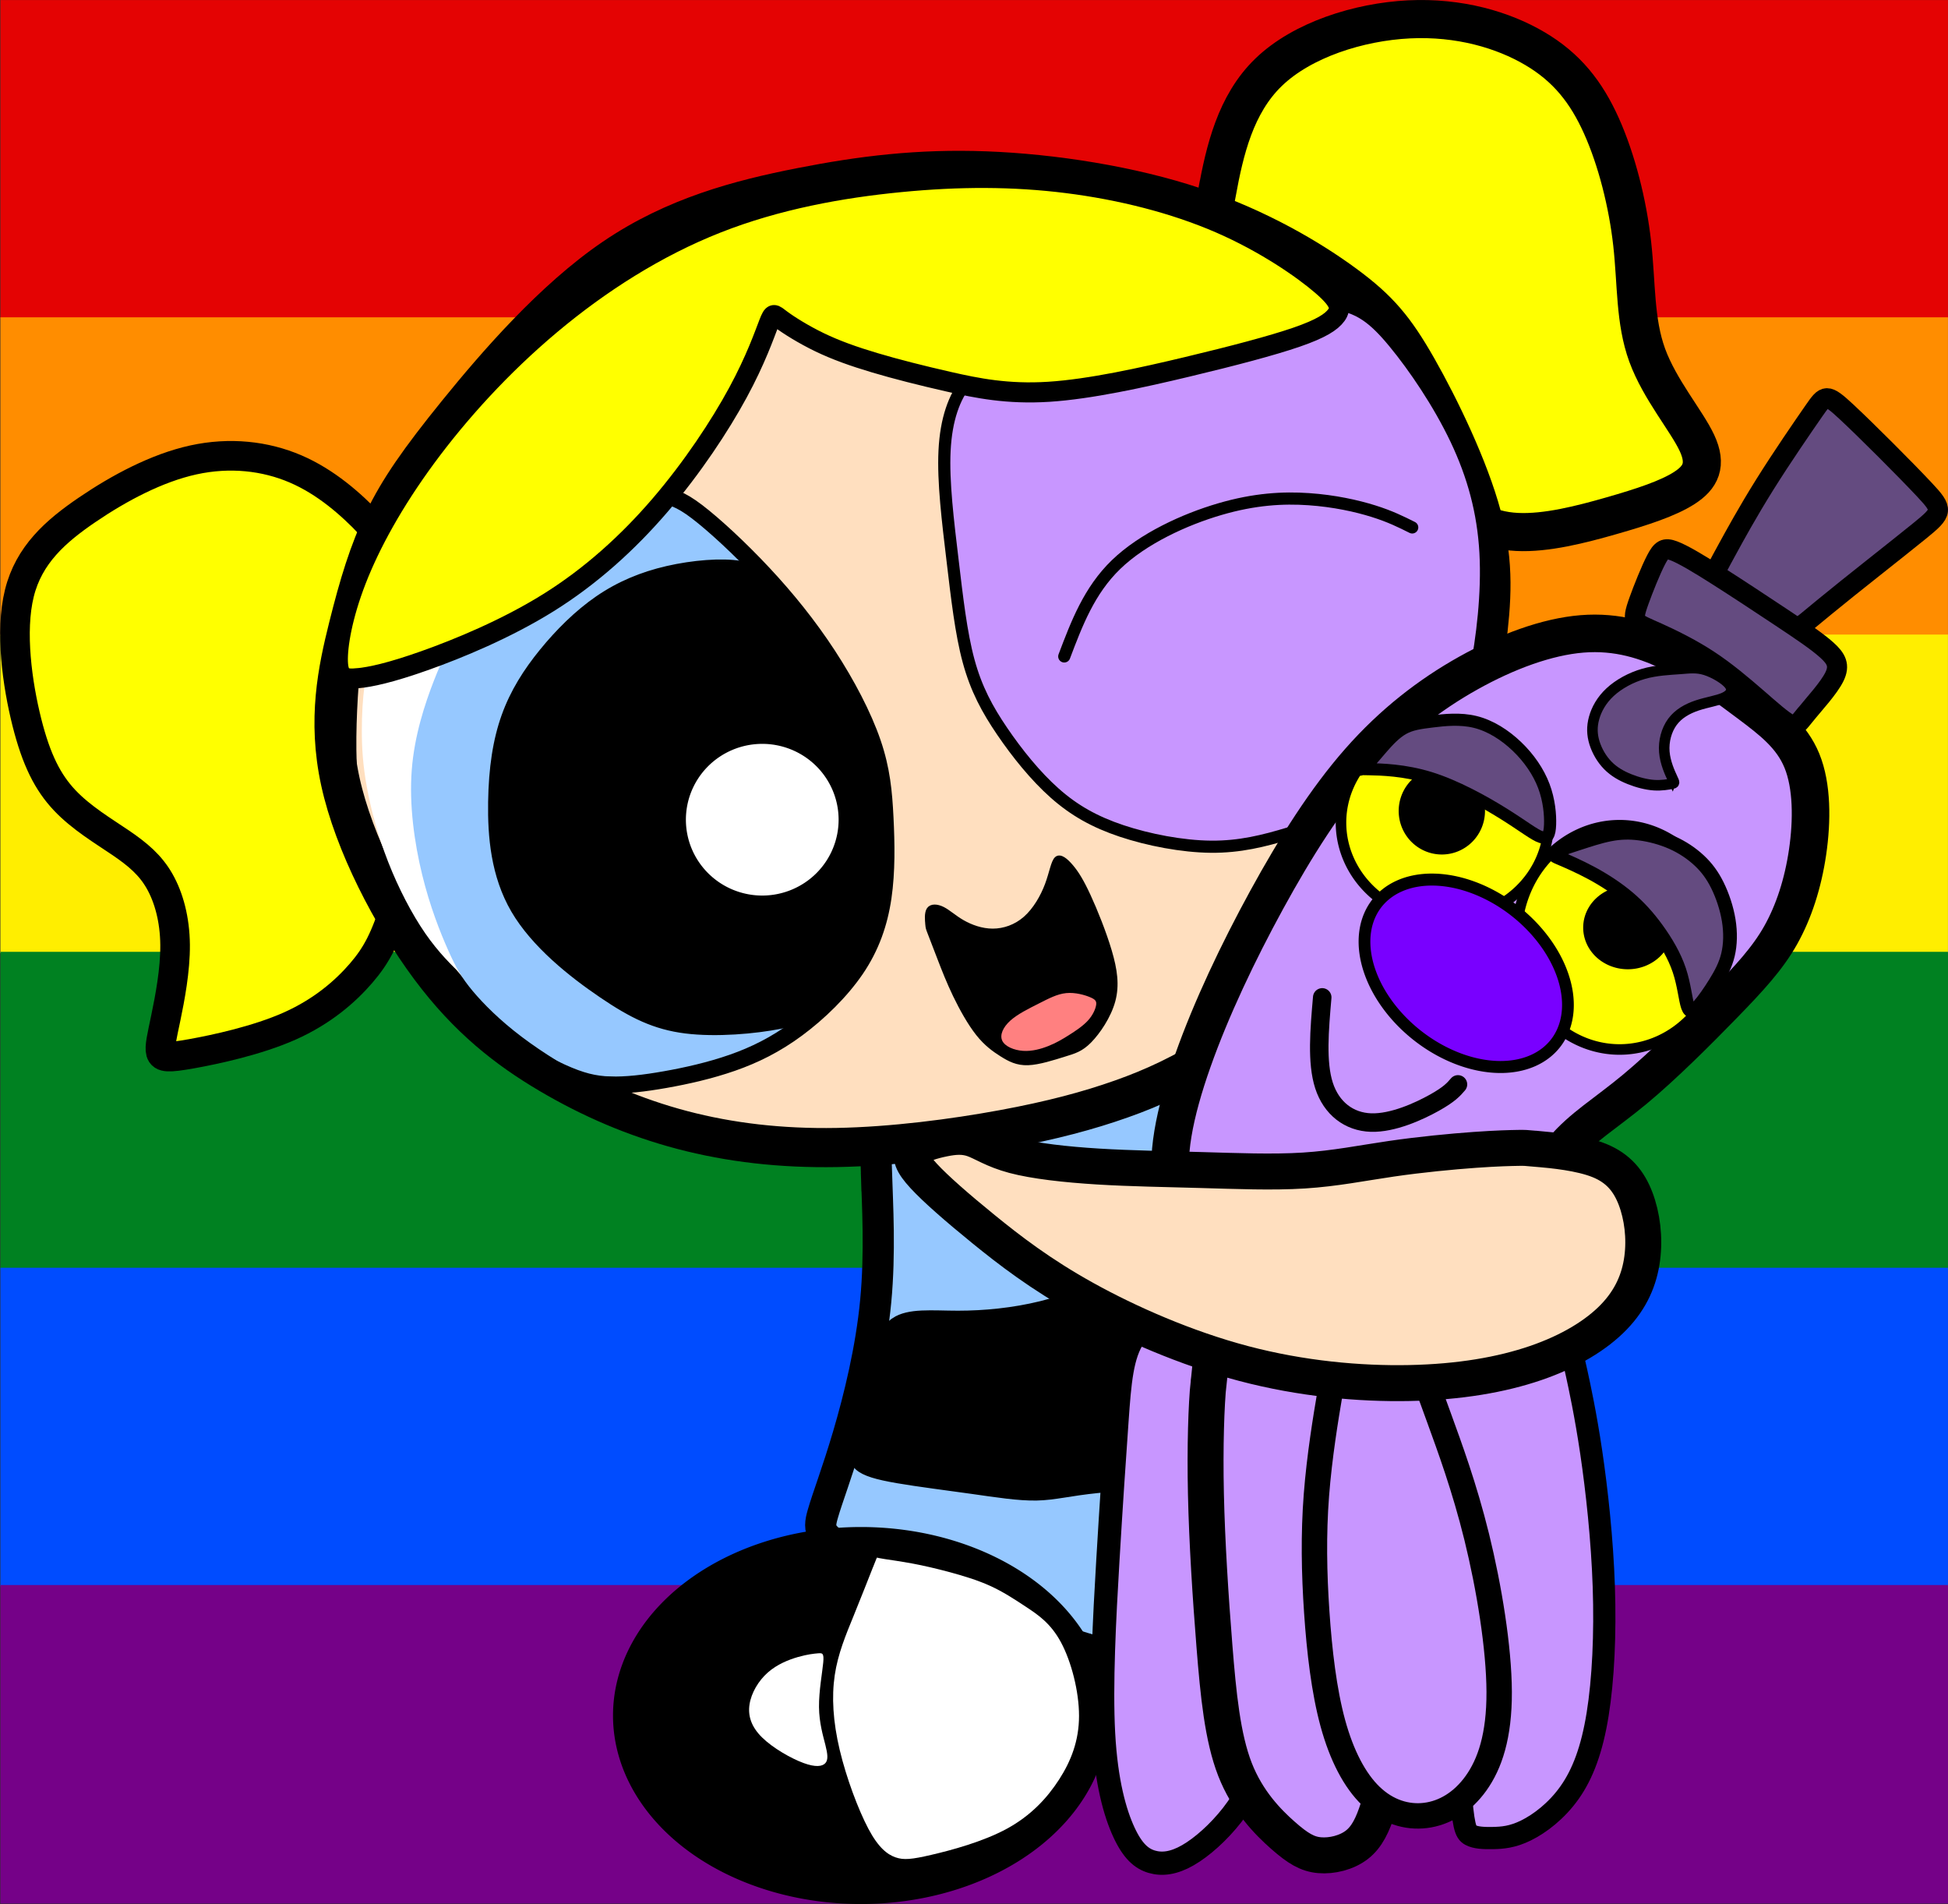 <?xml version="1.0" encoding="UTF-8" standalone="no"?>
<!-- Created with Inkscape (http://www.inkscape.org/) -->

<svg
   xmlns:dc="http://purl.org/dc/elements/1.1/"
   xmlns:cc="http://creativecommons.org/ns#"
   xmlns:rdf="http://www.w3.org/1999/02/22-rdf-syntax-ns#"
   xmlns:svg="http://www.w3.org/2000/svg"
   xmlns="http://www.w3.org/2000/svg"
   xmlns:xlink="http://www.w3.org/1999/xlink"
   xmlns:sodipodi="http://sodipodi.sourceforge.net/DTD/sodipodi-0.dtd"
   xmlns:inkscape="http://www.inkscape.org/namespaces/inkscape"
   width="122.728mm"
   height="119.933mm"
   viewBox="0 0 122.728 119.933"
   version="1.1"
   id="svg8"
   inkscape:version="0.92.2 2405546, 2018-03-11"
   sodipodi:docname="bubblespride.svg"
   inkscape:export-filename="/home/heatingdevice/bubbles.svg.png"
   inkscape:export-xdpi="867.47339"
   inkscape:export-ydpi="867.47339">
  <rect x="0" y="0" width="122.728" height="119.933" fill="#333333" stroke="none"/>
  <defs
     id="defs2">
    <inkscape:path-effect
       effect="bspline"
       id="path-effect1521"
       is_visible="true"
       weight="33.333"
       steps="2"
       helper_size="0"
       apply_no_weight="true"
       apply_with_weight="true"
       only_selected="false" />
    <inkscape:path-effect
       effect="bspline"
       id="path-effect1517"
       is_visible="true"
       weight="33.333"
       steps="2"
       helper_size="0"
       apply_no_weight="true"
       apply_with_weight="true"
       only_selected="false" />
    <inkscape:path-effect
       effect="bspline"
       id="path-effect1513"
       is_visible="true"
       weight="33.333"
       steps="2"
       helper_size="0"
       apply_no_weight="true"
       apply_with_weight="true"
       only_selected="false" />
    <inkscape:path-effect
       effect="bspline"
       id="path-effect1509"
       is_visible="true"
       weight="33.333"
       steps="2"
       helper_size="0"
       apply_no_weight="true"
       apply_with_weight="true"
       only_selected="false" />
    <inkscape:path-effect
       effect="bspline"
       id="path-effect1503"
       is_visible="true"
       weight="33.333"
       steps="2"
       helper_size="0"
       apply_no_weight="true"
       apply_with_weight="true"
       only_selected="false" />
    <inkscape:path-effect
       effect="bspline"
       id="path-effect1499"
       is_visible="true"
       weight="33.333"
       steps="2"
       helper_size="0"
       apply_no_weight="true"
       apply_with_weight="true"
       only_selected="false" />
    <inkscape:path-effect
       effect="bspline"
       id="path-effect1495"
       is_visible="true"
       weight="33.333"
       steps="2"
       helper_size="0"
       apply_no_weight="true"
       apply_with_weight="true"
       only_selected="false" />
    <inkscape:path-effect
       effect="bspline"
       id="path-effect1491"
       is_visible="true"
       weight="33.333"
       steps="2"
       helper_size="0"
       apply_no_weight="true"
       apply_with_weight="true"
       only_selected="false" />
    <inkscape:path-effect
       effect="bspline"
       id="path-effect1487"
       is_visible="true"
       weight="33.333"
       steps="2"
       helper_size="0"
       apply_no_weight="true"
       apply_with_weight="true"
       only_selected="false" />
    <inkscape:path-effect
       effect="bspline"
       id="path-effect1483"
       is_visible="true"
       weight="33.333"
       steps="2"
       helper_size="0"
       apply_no_weight="true"
       apply_with_weight="true"
       only_selected="false" />
    <inkscape:path-effect
       effect="bspline"
       id="path-effect1475"
       is_visible="true"
       weight="33.333"
       steps="2"
       helper_size="0"
       apply_no_weight="true"
       apply_with_weight="true"
       only_selected="false" />
    <inkscape:path-effect
       effect="bspline"
       id="path-effect1471"
       is_visible="true"
       weight="33.333"
       steps="2"
       helper_size="0"
       apply_no_weight="true"
       apply_with_weight="true"
       only_selected="false" />
    <inkscape:path-effect
       effect="bspline"
       id="path-effect1467"
       is_visible="true"
       weight="33.333"
       steps="2"
       helper_size="0"
       apply_no_weight="true"
       apply_with_weight="true"
       only_selected="false" />
    <inkscape:path-effect
       effect="bspline"
       id="path-effect1463"
       is_visible="true"
       weight="33.333"
       steps="2"
       helper_size="0"
       apply_no_weight="true"
       apply_with_weight="true"
       only_selected="false" />
    <inkscape:path-effect
       effect="bspline"
       id="path-effect1459"
       is_visible="true"
       weight="33.333"
       steps="2"
       helper_size="0"
       apply_no_weight="true"
       apply_with_weight="true"
       only_selected="false" />
    <inkscape:path-effect
       effect="bspline"
       id="path-effect1455"
       is_visible="true"
       weight="33.333"
       steps="2"
       helper_size="0"
       apply_no_weight="true"
       apply_with_weight="true"
       only_selected="false" />
    <inkscape:path-effect
       effect="bspline"
       id="path-effect1442"
       is_visible="true"
       weight="33.333"
       steps="2"
       helper_size="0"
       apply_no_weight="true"
       apply_with_weight="true"
       only_selected="false" />
    <inkscape:path-effect
       effect="bspline"
       id="path-effect1438"
       is_visible="true"
       weight="33.333"
       steps="2"
       helper_size="0"
       apply_no_weight="true"
       apply_with_weight="true"
       only_selected="false" />
    <inkscape:path-effect
       effect="bspline"
       id="path-effect1434"
       is_visible="true"
       weight="33.333"
       steps="2"
       helper_size="0"
       apply_no_weight="true"
       apply_with_weight="true"
       only_selected="false" />
    <inkscape:path-effect
       effect="bspline"
       id="path-effect1430"
       is_visible="true"
       weight="33.333"
       steps="2"
       helper_size="0"
       apply_no_weight="true"
       apply_with_weight="true"
       only_selected="false" />
    <inkscape:path-effect
       effect="bspline"
       id="path-effect1426"
       is_visible="true"
       weight="33.333"
       steps="2"
       helper_size="0"
       apply_no_weight="true"
       apply_with_weight="true"
       only_selected="false" />
    <inkscape:path-effect
       effect="bspline"
       id="path-effect1422"
       is_visible="true"
       weight="33.333"
       steps="2"
       helper_size="0"
       apply_no_weight="true"
       apply_with_weight="true"
       only_selected="false" />
    <inkscape:path-effect
       effect="bspline"
       id="path-effect1418"
       is_visible="true"
       weight="33.333"
       steps="2"
       helper_size="0"
       apply_no_weight="true"
       apply_with_weight="true"
       only_selected="false" />
    <inkscape:path-effect
       effect="bspline"
       id="path-effect1414"
       is_visible="true"
       weight="33.333"
       steps="2"
       helper_size="0"
       apply_no_weight="true"
       apply_with_weight="true"
       only_selected="false" />
    <inkscape:path-effect
       effect="bspline"
       id="path-effect1410"
       is_visible="true"
       weight="33.333"
       steps="2"
       helper_size="0"
       apply_no_weight="true"
       apply_with_weight="true"
       only_selected="false" />
    <inkscape:path-effect
       effect="bspline"
       id="path-effect1406"
       is_visible="true"
       weight="33.333"
       steps="2"
       helper_size="0"
       apply_no_weight="true"
       apply_with_weight="true"
       only_selected="false" />
    <inkscape:path-effect
       effect="bspline"
       id="path-effect1402"
       is_visible="true"
       weight="33.333"
       steps="2"
       helper_size="0"
       apply_no_weight="true"
       apply_with_weight="true"
       only_selected="false" />
    <inkscape:path-effect
       effect="bspline"
       id="path-effect1396"
       is_visible="true"
       weight="33.333"
       steps="2"
       helper_size="0"
       apply_no_weight="true"
       apply_with_weight="true"
       only_selected="false" />
    <inkscape:path-effect
       effect="bspline"
       id="path-effect1392"
       is_visible="true"
       weight="33.333"
       steps="2"
       helper_size="0"
       apply_no_weight="true"
       apply_with_weight="true"
       only_selected="false" />
    <linearGradient
       id="linearGradient28888">
      <stop
         id="stop28890"
         offset="0"
         style="stop-color:black;stop-opacity:1" />
      <stop
         id="stop29799"
         offset="0.05"
         style="stop-color:#35005e;stop-opacity:1" />
      <stop
         id="stop28896"
         offset="0.1"
         style="stop-color:#5000a2;stop-opacity:1" />
      <stop
         id="stop29801"
         offset="0.15"
         style="stop-color:#4a00d3;stop-opacity:1" />
      <stop
         id="stop28898"
         offset="0.2"
         style="stop-color:#2802e9;stop-opacity:1" />
      <stop
         id="stop29803"
         offset="0.25"
         style="stop-color:#0e3af8;stop-opacity:1" />
      <stop
         id="stop28900"
         offset="0.3"
         style="stop-color:#018de6;stop-opacity:1" />
      <stop
         id="stop29805"
         offset="0.35"
         style="stop-color:#00cea0;stop-opacity:1" />
      <stop
         id="stop28902"
         offset="0.4"
         style="stop-color:#00d24a;stop-opacity:1" />
      <stop
         id="stop29807"
         offset="0.45"
         style="stop-color:#00bc0d;stop-opacity:1" />
      <stop
         id="stop28904"
         offset="0.5"
         style="stop-color:#00b700;stop-opacity:1" />
      <stop
         id="stop29809"
         offset="0.55"
         style="stop-color:#00bc0d;stop-opacity:1" />
      <stop
         id="stop28906"
         offset="0.6"
         style="stop-color:#65d200;stop-opacity:1" />
      <stop
         id="stop29811"
         offset="0.65"
         style="stop-color:#bad600;stop-opacity:1" />
      <stop
         id="stop28908"
         offset="0.7"
         style="stop-color:#f9b700;stop-opacity:1" />
      <stop
         id="stop29813"
         offset="0.75"
         style="stop-color:#ff7a00;stop-opacity:1" />
      <stop
         id="stop28910"
         offset="0.8"
         style="stop-color:#f40;stop-opacity:1" />
      <stop
         id="stop29815"
         offset="0.85"
         style="stop-color:#ff2501;stop-opacity:1" />
      <stop
         id="stop28912"
         offset="0.9"
         style="stop-color:#d00e00;stop-opacity:1" />
      <stop
         id="stop29817"
         offset="0.95"
         style="stop-color:#7b0200;stop-opacity:1" />
      <stop
         id="stop28892"
         offset="1"
         style="stop-color:black;stop-opacity:1" />
    </linearGradient>
    <linearGradient
       gradientTransform="matrix(0.95,0,0,0.869,0.142,18.842)"
       gradientUnits="userSpaceOnUse"
       xlink:href="#linearGradient28888"
       id="linearGradient28894"
       y2="102.362"
       x2="634.286"
       y1="102.362"
       x1="2.857" />
  </defs>
  <sodipodi:namedview
     id="base"
     pagecolor="#ffffff"
     bordercolor="#666666"
     borderopacity="1.0"
     inkscape:pageopacity="0.0"
     inkscape:pageshadow="2"
     inkscape:zoom="0.35355339"
     inkscape:cx="-424.19805"
     inkscape:cy="130.56512"
     inkscape:document-units="mm"
     inkscape:current-layer="layer1"
     showgrid="false"
     inkscape:snap-nodes="false"
     fit-margin-top="0"
     fit-margin-left="0"
     fit-margin-right="0"
     fit-margin-bottom="0"
     inkscape:window-width="1366"
     inkscape:window-height="711"
     inkscape:window-x="0"
     inkscape:window-y="0"
     inkscape:window-maximized="1" />
  <g
     inkscape:label="Layer 1"
     inkscape:groupmode="layer"
     id="layer1"
     transform="translate(9.5230958e-8,-0.067)">
    <g
       id="g2097"
       transform="matrix(-0.818,0,0,0.802,108.99,8.765)">
      <rect
         transform="rotate(-90)"
         y="-16.792"
         x="-14.176"
         height="150"
         width="25.017"
         id="rect1356"
         style="opacity:1;fill:#e40303;fill-opacity:1;stroke:none;stroke-width:2.233;stroke-linecap:round;stroke-linejoin:round;stroke-miterlimit:4;stroke-dasharray:none;stroke-dashoffset:0;stroke-opacity:1" />
      <rect
         y="14.076"
         x="-16.792"
         height="25.017"
         width="150"
         id="rect1901"
         style="opacity:1;fill:#ff8d00;fill-opacity:1;stroke:none;stroke-width:2.11;stroke-linecap:round;stroke-linejoin:round;stroke-miterlimit:4;stroke-dasharray:none;stroke-dashoffset:0;stroke-opacity:1" />
      <rect
         y="38.993"
         x="-16.792"
         height="25.017"
         width="150"
         id="rect1901-3"
         style="opacity:1;fill:#ffee00;fill-opacity:1;stroke:none;stroke-width:2.11;stroke-linecap:round;stroke-linejoin:round;stroke-miterlimit:4;stroke-dasharray:none;stroke-dashoffset:0;stroke-opacity:1" />
      <rect
         y="63.91"
         x="-16.792"
         height="25.017"
         width="150"
         id="rect1901-3-5"
         style="opacity:1;fill:#008121;fill-opacity:1;stroke:none;stroke-width:2.11;stroke-linecap:round;stroke-linejoin:round;stroke-miterlimit:4;stroke-dasharray:none;stroke-dashoffset:0;stroke-opacity:1" />
      <rect
         y="88.724"
         x="-16.792"
         height="25.017"
         width="150"
         id="rect1901-3-5-6"
         style="opacity:1;fill:#004cff;fill-opacity:1;stroke:none;stroke-width:2.11;stroke-linecap:round;stroke-linejoin:round;stroke-miterlimit:4;stroke-dasharray:none;stroke-dashoffset:0;stroke-opacity:1" />
      <rect
         y="113.641"
         x="-16.792"
         height="25.017"
         width="150"
         id="rect1901-3-5-6-2"
         style="opacity:1;fill:#750188;fill-opacity:1;stroke:none;stroke-width:2.11;stroke-linecap:round;stroke-linejoin:round;stroke-miterlimit:4;stroke-dasharray:none;stroke-dashoffset:0;stroke-opacity:1" />
    </g>
    <path
       style="fill:#96c8ff;fill-opacity:1;stroke:#000000;stroke-width:1.965;stroke-linecap:butt;stroke-linejoin:miter;stroke-miterlimit:4;stroke-dasharray:none;stroke-opacity:1"
       d="m 55.217,73.916 c 0.067,2.027 0.245,5.056 -0.045,8.107 -0.29,3.051 -1.047,6.125 -1.737,8.463 -0.69,2.339 -1.314,3.942 -1.604,4.967 -0.29,1.025 -0.245,1.47 2.095,2.629 2.34,1.159 6.97,3.029 10.4,4.365 3.43,1.336 5.657,2.138 7.773,1.982 2.116,-0.156 4.121,-1.27 5.412,-3.274 1.292,-2.004 1.871,-4.9 2.004,-9.132 0.134,-4.231 -0.178,-9.8 -0.356,-14.032 -0.178,-4.232 -0.223,-7.127 -0.624,-9.176 -0.401,-2.049 -1.158,-3.252 -2.004,-3.786 -0.846,-0.535 -1.782,-0.401 -4.076,0.089 -2.295,0.49 -5.946,1.336 -9.042,2.183 -3.096,0.846 -5.635,1.693 -6.927,2.628 -1.292,0.935 -1.336,1.96 -1.27,3.987 z"
       id="path1497"
       inkscape:connector-curvature="0"
       inkscape:path-effect="#path-effect1499"
       inkscape:original-d="m 55.106109,72.913504 c 0.17844,3.028791 0.35662,6.057839 0.53454,9.087159 -0.75706,3.07359 -1.51427,6.146941 -2.2718,9.220801 -0.62342,1.60352 -1.24699,3.20697 -1.87088,4.81085 0.0448,0.44528 0.0893,0.89064 0.13363,1.336349 4.63539,1.871611 9.26561,3.741497 13.89802,5.612647 2.22745,0.80152 4.45476,1.60335 6.68174,2.40542 2.00465,-1.11381 4.00931,-2.22751 6.01356,-3.34086 0.57926,-2.895216 1.15843,-5.791096 1.73725,-8.686246 -0.31151,-5.56779 -0.62336,-11.136501 -0.93544,-16.70435 -0.0443,-2.89555 -0.0888,-5.791101 -0.13363,-8.686261 -0.75694,-1.202871 -1.51427,-2.405691 -2.2718,-3.608131 -0.93512,0.13336 -1.87062,0.267 -2.80633,0.4009 -3.65357,0.84636 -7.3051,1.69244 -10.95805,2.539061 -2.53901,0.84616 -5.07785,1.69244 -7.61718,2.53906 -0.0443,1.0244 -0.0888,2.0488 -0.13363,3.073601 z" />
    <path
       style="fill:#ffff00;fill-opacity:1;stroke:#000000;stroke-width:1.865;stroke-linecap:butt;stroke-linejoin:miter;stroke-miterlimit:4;stroke-dasharray:none;stroke-opacity:1"
       d="m 23.331,33.1 c -1.228,-1.291 -2.803,-2.677 -4.709,-3.496 -1.906,-0.819 -4.142,-1.071 -6.441,-0.567 -2.299,0.504 -4.662,1.764 -6.678,3.134 -2.016,1.37 -3.685,2.85 -4.283,5.263 -0.598,2.412 -0.126,5.746 0.472,8.124 0.598,2.378 1.323,3.796 2.378,4.914 1.055,1.118 2.441,1.937 3.528,2.677 1.087,0.74 1.874,1.402 2.457,2.425 0.583,1.024 0.961,2.41 0.976,4 0.016,1.591 -0.331,3.386 -0.583,4.599 -0.252,1.213 -0.409,1.843 -0.315,2.173 0.095,0.331 0.441,0.362 1.936,0.095 1.495,-0.268 4.143,-0.835 6.19,-1.748 2.047,-0.913 3.496,-2.174 4.488,-3.323 0.992,-1.15 1.528,-2.189 2.22,-4.394 0.693,-2.204 1.543,-5.576 1.795,-9.135 0.252,-3.559 -0.095,-7.308 -0.709,-9.78 -0.614,-2.472 -1.496,-3.669 -2.725,-4.961 z"
       id="path1519"
       inkscape:connector-curvature="0"
       inkscape:path-effect="#path-effect1521"
       inkscape:original-d="m 23.677659,33.194405 c -1.57464,-1.386182 -3.14954,-2.772092 -4.7247,-4.157742 -2.23612,-0.25225 -4.47246,-0.50423 -6.70908,-0.75595 -2.3623301,1.25978 -4.7244398,2.51958 -7.0870498,3.77976 -1.66936,1.480342 -3.33853,2.960552 -5.00819002,4.441221 0.50432,3.339079 0.94521002,6.677319 1.41741002,10.01637 0.72477,1.41724 1.44918,2.834559 2.17337,4.252229 1.38627,0.81875 2.77209,1.63763 4.15773,2.45685 0.7876697,0.66115 1.5751697,1.32265 2.3623598,1.98437 0.37822,1.38561 0.75621,2.77156 1.13392,4.15774 -0.34625,1.79536 -0.69269,3.590509 -1.03943,5.386159 -0.15725,0.6298 -0.31472,1.25966 -0.4724701,1.88988 0.3469101,0.0312 0.6932201,0.0627 1.0394301,0.0945 2.64428,-0.56684 5.29194,-1.13419 7.9375,-1.70089 1.44901,-1.26004 2.89809,-2.520109 4.34673,-3.779759 0.53563,-1.0395 1.0712,-2.079141 1.6064,-3.118311 0.85045,-3.369519 1.70116,-6.740839 2.55134,-10.110858 -0.34618,-3.748181 -0.69269,-7.496791 -1.03944,-11.24479 -0.88162,-1.19711 -1.76362,-2.394119 -2.64583,-3.590779 z" />
    <path
       style="fill:#ffff00;fill-opacity:1;stroke:#000000;stroke-width:2.4;stroke-linecap:butt;stroke-linejoin:miter;stroke-miterlimit:4;stroke-dasharray:none;stroke-opacity:1"
       d="m 76.673,12.201 c 0.488,-2.63 1.15,-5.559 3.26,-7.591 2.11,-2.031 5.67,-3.166 8.835,-3.323 3.165,-0.157 5.937,0.662 7.937,1.843 2,1.181 3.228,2.725 4.189,4.866 0.961,2.142 1.654,4.882 1.937,7.418 0.284,2.536 0.158,4.866 0.945,7.024 0.788,2.158 2.488,4.142 3.134,5.528 0.646,1.386 0.236,2.173 -0.788,2.835 -1.024,0.662 -2.661,1.197 -4.583,1.748 -1.922,0.551 -4.126,1.118 -5.969,1.024 -1.843,-0.094 -3.323,-0.85 -6.599,-3.307 -3.276,-2.457 -8.347,-6.614 -10.725,-9.859 -2.378,-3.244 -2.063,-5.575 -1.575,-8.205 z"
       id="path1515"
       inkscape:connector-curvature="0"
       inkscape:path-effect="#path-effect1517"
       inkscape:original-d="m 76.499829,12.500204 c 0.66173,-2.9295801 1.32318,-5.8588901 1.98438,-8.78794 3.55916,-1.13408 7.11881,-2.2681201 10.67782,-3.40179012 2.77185,0.81861002 5.54392,1.63763002 8.31548,2.45685012 1.228606,1.5430399 2.457106,3.0865398 3.685261,4.6301999 0.69323,2.7401301 1.38617,5.4803901 2.07887,8.2209901 -0.12574,2.33074 -0.25172,4.66144 -0.37798,6.992559 1.70136,1.98434 3.40205,3.96848 5.10268,5.95312 -0.40922,0.7872 -0.81869,1.57464 -1.22842,2.36235 -1.63829,0.53542 -3.27553,1.07067 -4.9137,1.606401 -2.205015,0.566811 -4.409441,1.133671 -6.614571,1.700891 -1.48035,-0.75632 -2.96054,-1.512171 -4.44122,-2.267852 -5.07127,-4.15829 -10.14209,-8.31574 -15.21354,-12.47322 0.31525,-2.331129 0.63023,-4.661969 0.94494,-6.992559 z" />
    <path
       style="opacity:1;fill:#000000;fill-opacity:1;stroke:#000000;stroke-width:1.988;stroke-linecap:round;stroke-miterlimit:4;stroke-dasharray:none;stroke-dashoffset:0;stroke-opacity:1"
       id="path1505"
       sodipodi:type="arc"
       sodipodi:cx="54.23748"
       sodipodi:cy="108.12626"
       sodipodi:rx="14.621406"
       sodipodi:ry="10.879632"
       sodipodi:start="6.2743714"
       sodipodi:end="6.2740921"
       sodipodi:open="true"
       d="m 68.858,108.03 a 14.621,10.88 0 0 1 -14.491,10.975 14.621,10.88 0 0 1 -14.751,-10.782 14.621,10.88 0 0 1 14.489,-10.977 14.621,10.88 0 0 1 14.753,10.78" />
    <path
       style="fill:#000000;fill-opacity:1;stroke:#000000;stroke-width:0.265px;stroke-linecap:butt;stroke-linejoin:miter;stroke-opacity:1"
       d="m 56.309,83.203 c 0.936,-0.623 2.405,-0.445 4.054,-0.445 1.648,-1.4e-5 3.475,-0.178 5.19,-0.601 1.715,-0.423 3.319,-1.091 5.189,-1.27 1.871,-0.178 4.009,0.134 4.945,2.338 0.935,2.205 0.668,6.303 -0.757,8.397 -1.425,2.094 -4.009,2.183 -5.748,2.355 -1.739,0.172 -2.715,0.451 -3.874,0.474 -1.158,0.022 -2.539,-0.2 -4.098,-0.42 -1.56,-0.22 -3.385,-0.448 -4.677,-0.671 -1.292,-0.223 -2.094,-0.445 -2.517,-0.824 -0.423,-0.379 -0.468,-0.913 -0.312,-1.915 0.156,-1.002 0.512,-2.473 0.891,-3.92 0.379,-1.448 0.78,-2.873 1.715,-3.497 z"
       id="path1501"
       inkscape:connector-curvature="0"
       inkscape:path-effect="#path-effect1503"
       inkscape:original-d="m 55.774279,82.401573 c 1.47025,0.17791 2.94023,0.35609 4.40995,0.53454 1.82632,-0.17842 3.65295,-0.35663 5.47902,-0.53454 1.60363,-0.66834 3.2075,-1.33662 4.81086,-2.00452 2.13799,0.31148 4.27657,0.62336 6.41446,0.93544 -0.26697,4.09744 -0.53427,8.196002 -0.8018,12.294401 -2.58352,0.0888 -5.16695,0.17791 -7.75082,0.26727 -0.89073,0.26703 -1.87062,0.53427 -2.80633,0.80181 -1.38109,-0.22307 -2.76152,-0.44572 -4.14268,-0.66818 -1.73726,-0.22302 -3.56333,-0.44571 -5.34539,-0.66817 -0.80165,-0.22302 -1.60335,-0.44572 -2.40542,-0.66818 -0.0443,-0.53492 -0.0888,-1.06934 -0.13364,-1.60361 0.35646,-1.469589 0.71298,-2.94023 1.06908,-4.40995 0.40108,-1.425401 0.80207,-2.851141 1.20271,-4.276311 z" />
    <path
       style="fill:#ffdfbf;fill-opacity:1;stroke:#000000;stroke-width:2.465;stroke-linecap:butt;stroke-linejoin:miter;stroke-miterlimit:4;stroke-dasharray:none;stroke-opacity:1"
       d="m 50.451,11.87 c -3.843,0.756 -7.937,1.827 -11.78,4.441 -3.843,2.614 -7.433,6.772 -9.859,9.764 -2.425,2.992 -3.685,4.819 -4.63,6.772 -0.945,1.953 -1.575,4.032 -2.243,6.708 -0.668,2.676 -1.348,5.828 -0.497,9.734 0.851,3.906 3.244,8.504 5.65,11.734 2.406,3.229 4.902,5.149 7.516,6.693 2.614,1.543 5.386,2.74 8.379,3.528 2.992,0.787 6.205,1.165 9.733,1.102 3.528,-0.063 7.371,-0.567 10.457,-1.134 3.087,-0.567 5.418,-1.197 7.465,-1.921 2.047,-0.724 3.811,-1.543 6.331,-3.087 2.52,-1.543 5.796,-3.811 8.465,-6.632 2.669,-2.821 4.765,-6.251 6.056,-9.558 1.291,-3.307 1.795,-6.52 2.142,-9.292 0.346,-2.772 0.535,-5.103 -0.271,-8.132 -0.807,-3.029 -2.658,-6.861 -4.076,-9.349 -1.417,-2.488 -2.425,-3.685 -4.567,-5.26 -2.142,-1.575 -5.418,-3.528 -9.45,-4.877 -4.032,-1.35 -8.945,-2.115 -13.165,-2.273 -4.221,-0.158 -7.811,0.283 -11.654,1.039 z"
       id="path1390"
       inkscape:connector-curvature="0"
       inkscape:path-effect="#path-effect1392"
       inkscape:original-d="m 50.702959,11.555264 c -4.09448,1.07067 -8.18922,2.1416 -12.28423,3.2128 -3.59078,4.15779 -7.18128,8.315209 -10.77232,12.473219 -1.25974,1.82674 -2.51958,3.6535 -3.77976,5.480651 -0.6298,2.078951 -1.25966,4.15747 -1.88988,6.236609 -0.6928,3.27602 -1.38565,6.42533 -2.07887,9.638391 2.39434,4.598889 4.78796,9.197159 7.18155,13.796129 2.39416,1.889659 4.91395,3.779499 7.37053,5.66964 2.77205,1.19664 5.54392,2.39359 8.31548,3.59078 3.21291,0.37769 6.42586,0.75568 9.63839,1.133921 3.84275,-0.504191 7.68578,-1.008201 11.52827,-1.511901 2.33094,-0.63018 4.66198,-1.26019 6.99256,-1.88988 1.76392,-0.8191 3.52805,-1.63816 5.29167,-2.456841 3.27547,-2.26772 6.55185,-4.535979 9.82738,-6.803579 2.01595,-3.40173 4.158,-6.80383 6.23661,-10.20535 0.50418,-3.212769 1.0082,-6.42586 1.5119,-9.6384 0.18924,-2.330899 0.37824,-4.661969 0.56697,-6.992558 -1.8264,-3.716572 -3.65351,-7.559782 -5.48066,-11.339282 -1.00764,-1.197159 -2.0156,-2.39412 -3.02381,-3.590779 -3.27546,-1.9531 -6.55132,-3.90601 -9.82738,-5.85863 -4.78755,-0.75623 -9.70112,-1.51217 -14.55208,-2.26785 -3.59067,0.44072 -7.18128,0.88168 -10.77232,1.32291 z" />
    <path
       style="fill:#000000;fill-opacity:1;stroke:#000000;stroke-width:0.265px;stroke-linecap:butt;stroke-linejoin:miter;stroke-opacity:1"
       d="m 58.428,58.282 c -0.024,-0.236 -0.071,-0.709 0.086,-0.937 0.157,-0.228 0.52,-0.212 0.882,-0.031 0.362,0.181 0.724,0.528 1.244,0.827 0.52,0.299 1.197,0.551 1.906,0.551 0.709,-5.4e-5 1.449,-0.252 2.055,-0.787 0.606,-0.535 1.079,-1.355 1.362,-2.111 0.283,-0.756 0.378,-1.449 0.606,-1.646 0.228,-0.197 0.591,0.103 0.929,0.504 0.339,0.402 0.654,0.906 1.087,1.843 0.433,0.937 0.984,2.307 1.331,3.48 0.346,1.173 0.488,2.15 0.221,3.134 -0.268,0.984 -0.945,1.976 -1.488,2.528 -0.543,0.551 -0.953,0.662 -1.615,0.866 -0.662,0.205 -1.575,0.504 -2.268,0.528 -0.693,0.024 -1.165,-0.228 -1.654,-0.535 -0.488,-0.307 -0.992,-0.669 -1.504,-1.315 -0.512,-0.646 -1.032,-1.575 -1.441,-2.425 -0.409,-0.85 -0.709,-1.622 -0.976,-2.315 -0.268,-0.693 -0.504,-1.307 -0.622,-1.614 -0.118,-0.307 -0.118,-0.307 -0.142,-0.543 z"
       id="path1424"
       inkscape:connector-curvature="0"
       inkscape:path-effect="#path-effect1426"
       inkscape:original-d="m 58.451469,58.518802 c -0.047,-0.47273 -0.0942,-0.945199 -0.14174,-1.417409 0.36231,-2.6e-4 0.72472,0.0312 1.08668,0.0473 0.36224,0.34598 0.72472,0.6927 1.08668,1.039439 0.67746,0.25171 1.35468,0.5037 2.03162,0.75595 0.74031,-0.25219 1.48067,-0.50423 2.22061,-0.75595 0.47254,-0.818859 0.94521,-1.638159 1.41742,-2.456849 0.0947,-0.69295 0.18925,-1.38617 0.28348,-2.07887 0.36233,0.29884 0.72472,0.5982 1.08668,0.8977 0.31522,0.50366 0.63022,1.00767 0.94494,1.5119 0.55156,1.37009 1.10269,2.740059 1.65365,4.11049 0.14201,0.97627 0.28374,1.95261 0.42522,2.929319 -0.6771,0.99215 -1.35415,1.98411 -2.03162,2.97656 -0.40934,0.11001 -0.81869,0.22022 -1.22843,0.33073 -0.91387,0.2992 -1.82662,0.5982 -2.74032,0.897691 -0.47237,-0.252331 -0.94468,-0.504231 -1.41742,-0.755951 -0.5038,-0.36256 -1.00767,-0.72472 -1.5119,-1.08668 -0.5195,-0.92955 -1.03917,-1.85865 -1.55915,-2.78758 -0.29894,-0.771889 -0.5982,-1.543669 -0.8977,-2.315099 -0.23592,-0.61437 -0.4722,-1.228691 -0.7087,-1.842641 z" />
    <path
       style="fill:#ffffff;fill-opacity:1;stroke:none;stroke-width:0.265px;stroke-linecap:butt;stroke-linejoin:miter;stroke-opacity:1"
       d="m 22.969,43.242 c -0.11,0.787 -0.173,1.795 -0.173,2.851 -7e-6,1.055 0.063,2.157 0.315,3.544 0.252,1.386 0.693,3.055 1.339,4.709 0.646,1.654 1.496,3.291 2.347,4.52 0.851,1.228 1.701,2.047 2.268,2.583 0.567,0.535 0.85,0.787 1.15,0.236 0.299,-0.551 0.614,-1.906 0.693,-4.378 0.079,-2.472 -0.079,-6.064 -0.047,-9.607 0.032,-3.543 0.252,-7.04 -0.268,-8.819 -0.52,-1.779 -1.78,-1.842 -3.103,-1.15 -1.323,0.693 -2.709,2.142 -3.48,3.15 -0.772,1.008 -0.929,1.575 -1.04,2.362 z"
       id="path1420"
       inkscape:connector-curvature="0"
       inkscape:path-effect="#path-effect1422"
       inkscape:original-d="m 22.921709,43.021783 c -0.0627,1.00767 -0.12573,2.01561 -0.18899,3.02381 0.0633,1.102471 0.12626,2.204601 0.18899,3.30729 0.44133,1.66951 0.88221,3.33853 1.32292,5.00819 0.8508,1.63781 1.70115,3.27553 2.55134,4.913689 0.85076,0.818731 1.70115,1.637631 2.55133,2.456841 0.28375,0.25172 0.56723,0.50371 0.85045,0.75595 0.31523,-1.3546 0.63022,-2.70909 0.94494,-4.063241 -0.15719,-3.590219 -0.31472,-7.181809 -0.47247,-10.772318 0.22074,-3.496301 0.44124,-6.992831 0.66146,-10.48884 -1.25956,-0.0632 -2.51958,-0.12626 -3.77976,-0.18899 -1.38593,1.44893 -2.77156,2.897549 -4.15774,4.346729 -0.15726,0.5668 -0.31472,1.13366 -0.47247,1.70089 z" />
    <path
       style="fill:#96c8ff;fill-opacity:1;stroke:none;stroke-width:0.265px;stroke-linecap:butt;stroke-linejoin:miter;stroke-opacity:1"
       d="m 29.593,39.226 c -1.214,1.325 -1.682,2.238 -2.25,3.698 -0.568,1.459 -1.236,3.463 -1.403,5.657 -0.167,2.194 0.167,4.577 0.657,6.581 0.49,2.005 1.136,3.63 1.637,4.755 0.501,1.125 0.857,1.748 1.548,2.573 0.691,0.824 1.715,1.849 3.085,2.884 1.37,1.036 3.085,2.082 4.276,2.639 1.192,0.557 1.86,0.624 2.695,0.546 0.835,-0.078 1.838,-0.301 2.929,-0.557 1.091,-0.256 2.272,-0.546 3.397,-0.935 1.125,-0.39 2.194,-0.88 2.962,-1.381 0.768,-0.501 1.236,-1.014 2.026,-2.861 0.79,-1.848 1.905,-5.034 2.216,-7.896 0.312,-2.862 -0.178,-5.401 -1.192,-8.252 -1.013,-2.851 -2.55,-6.014 -3.586,-8.107 -1.036,-2.094 -1.57,-3.118 -2.343,-4.015 -0.772,-0.897 -1.811,-1.687 -2.602,-2.21 -0.791,-0.523 -1.347,-0.791 -2.038,-0.924 -0.69,-0.134 -1.514,-0.134 -2.684,0.39 -1.17,0.523 -2.684,1.57 -4.421,2.962 -1.737,1.392 -3.697,3.129 -4.911,4.454 z"
       id="path1400"
       inkscape:connector-curvature="0"
       inkscape:path-effect="#path-effect1402"
       inkscape:original-d="m 28.846879,39.638443 c -0.46746,0.91291 -0.93518,1.82608 -1.40317,2.73952 -0.66814,2.00495 -1.33608,4.008771 -2.00452,6.013561 0.3344,2.383269 0.66844,4.766039 1.00226,7.149459 0.64623,1.62578 1.29207,3.251509 1.93771,4.87767 0.35665,0.62342 0.71298,1.24699 1.06907,1.87089 1.02494,1.024409 2.04933,2.048799 3.0736,3.073599 1.71525,1.04654 3.43023,2.093341 5.14494,3.140411 0.66841,0.0666 1.33661,0.13337 2.00452,0.20046 1.00217,-0.22292 2.00479,-0.44572 3.00678,-0.66818 1.18035,-0.28972 2.36115,-0.57935 3.54133,-0.86863 1.06906,-0.490131 2.13842,-0.980251 3.20723,-1.469981 0.46785,-0.51238 0.93571,-1.0248 1.40316,-1.5368 1.11329,-3.183509 2.22752,-6.370189 3.34087,-9.554879 -0.48968,-2.53907 -0.97972,-5.07839 -1.46998,-7.617189 -1.53641,-3.162691 -3.07333,-6.325641 -4.6104,-9.48806 -0.53425,-1.02476 -1.06881,-2.04933 -1.60361,-3.073599 -1.0019,-0.77973 -2.04881,-1.559341 -3.0736,-2.338612 -0.55657,-0.26754 -1.11336,-0.5348 -1.67044,-0.80181 -0.82398,-2.6e-4 -1.6479,-2.6e-4 -2.47224,0 -1.51475,1.046881 -3.02879,2.093352 -4.54358,3.140422 -1.96011,1.737329 -3.91969,3.474239 -5.87993,5.211748 z" />
    <path
       style="fill:#000000;fill-opacity:1;stroke:#000000;stroke-width:0.265px;stroke-linecap:butt;stroke-linejoin:miter;stroke-opacity:1"
       d="m 46.662,35.529 c -1.191,-0.2 -3.022,-0.05 -4.641,0.322 -1.619,0.372 -3.063,0.981 -4.377,1.883 -1.314,0.902 -2.517,2.105 -3.525,3.344 -1.008,1.239 -1.842,2.547 -2.388,4.073 -0.546,1.526 -0.813,3.285 -0.846,5.434 -0.033,2.149 0.166,4.644 1.447,6.838 1.281,2.194 3.641,4.065 5.546,5.357 1.904,1.292 3.352,2.005 5.301,2.25 1.949,0.245 4.399,0.022 5.991,-0.29 1.592,-0.312 2.328,-0.713 3.118,-1.492 0.79,-0.779 1.637,-1.938 2.205,-3.052 0.568,-1.113 0.857,-2.183 1.058,-3.408 0.2,-1.225 0.312,-2.606 0.256,-4.109 -0.056,-1.503 -0.278,-3.129 -0.742,-4.801 -0.464,-1.672 -1.184,-3.428 -2.242,-5.277 -1.058,-1.848 -2.461,-3.809 -3.439,-5.064 -0.978,-1.256 -1.53,-1.807 -2.722,-2.007 z"
       id="path1394"
       inkscape:connector-curvature="0"
       inkscape:path-effect="#path-effect1396"
       inkscape:original-d="m 47.301169,35.178784 c -1.83031,0.14994 -3.66088,0.30015 -5.49172,0.45062 -1.40312,0.60119 -2.85061,1.20245 -4.27631,1.80407 -1.20272,1.202719 -2.40517,2.405159 -3.60814,3.608139 -0.824,1.26954 -1.6479,2.58334 -2.47225,3.87541 -0.26706,1.759681 -0.53427,3.518781 -0.8018,5.27857 0.20075,2.53923 0.40117,5.03331 0.60135,7.55036 2.36137,1.87081 4.72203,3.74151 7.08264,5.612659 1.44796,0.71245 2.89569,1.42518 4.34313,2.13816 2.45006,-0.22297 4.90021,-0.44571 7.34992,-0.66817 0.73517,-0.40113 1.47024,-0.80208 2.20497,-1.20272 0.84626,-1.157929 1.69297,-2.316599 2.53906,-3.474499 0.28973,-1.069071 0.57935,-2.13842 0.86863,-3.20723 0.11159,-1.38076 0.22299,-2.76205 0.33408,-4.14268 -0.22241,-1.62582 -0.44518,-3.25205 -0.66817,-4.877669 -0.71236,-1.71501 -1.42517,-3.474771 -2.13816,-5.211761 -1.40279,-1.96009 -2.80606,-3.92021 -4.20949,-5.879929 -0.5523,-0.55136 -1.10489,-1.10249 -1.65774,-1.65333 z" />
    <path
       style="opacity:1;fill:#ffffff;fill-opacity:1;stroke:none;stroke-width:0.39;stroke-linecap:round;stroke-miterlimit:4;stroke-dasharray:none;stroke-opacity:1"
       id="path1398"
       sodipodi:type="arc"
       sodipodi:cx="48.02346"
       sodipodi:cy="51.698971"
       sodipodi:rx="4.8108521"
       sodipodi:ry="4.777442"
       sodipodi:start="6.2743714"
       sodipodi:end="6.2740921"
       sodipodi:open="true"
       d="m 52.834,51.657 a 4.811,4.777 0 0 1 -4.768,4.819 4.811,4.777 0 0 1 -4.853,-4.734 4.811,4.777 0 0 1 4.767,-4.82 4.811,4.777 0 0 1 4.854,4.734" />
    <path
       style="fill:none;stroke:#000000;stroke-width:1.065;stroke-linecap:butt;stroke-linejoin:miter;stroke-miterlimit:4;stroke-dasharray:none;stroke-opacity:1"
       d="m 38.432,68.403 c 0.995,0.034 2.153,-0.1 3.478,-0.334 1.325,-0.234 2.818,-0.568 4.221,-1.058 1.403,-0.49 2.717,-1.136 4.076,-2.138 1.358,-1.002 2.762,-2.361 3.716,-3.765 0.954,-1.404 1.473,-2.894 1.712,-4.522 0.239,-1.628 0.205,-3.415 0.125,-5.017 -0.08,-1.602 -0.206,-3.019 -0.789,-4.719 -0.583,-1.701 -1.622,-3.685 -2.827,-5.528 -1.205,-1.843 -2.575,-3.544 -4.063,-5.134 -1.488,-1.591 -3.095,-3.071 -4.166,-3.888 -1.071,-0.817 -1.637,-0.978 -2.748,-1.191 -1.111,-0.213 -2.779,-0.48 -4.386,-0.48 -1.606,-2.6e-5 -3.15,0.268 -5.197,0.89 -2.048,0.622 -4.598,1.598 -6.095,2.331 -1.496,0.732 -1.937,1.22 -2.323,2.394 -0.386,1.174 -0.717,3.031 -0.945,5.189 -0.228,2.158 -0.354,4.614 -0.284,6.63 0.071,2.016 0.339,3.591 1.221,5.914 0.882,2.323 2.378,5.394 3.772,7.394 1.394,2 2.685,2.929 4.142,3.851 1.457,0.921 3.079,1.835 4.306,2.392 1.227,0.557 2.059,0.758 3.054,0.791 z"
       id="path1404"
       inkscape:connector-curvature="0"
       inkscape:path-effect="#path-effect1406"
       inkscape:original-d="m 38.268129,68.570373 c 1.15843,-0.1339 2.3166,-0.26753 3.4745,-0.40091 1.49215,-0.33426 2.98477,-0.66843 4.47677,-1.00226 1.31406,-0.646031 2.62841,-1.292061 3.94222,-1.937701 1.40309,-1.35856 2.80659,-2.717499 4.2095,-4.075859 0.51243,-1.4477 1.0248,-2.940231 1.5368,-4.40995 -0.0338,-1.78627 -0.0679,-3.57305 -0.10228,-5.35919 -0.14146,-1.41747 -0.25172,-2.835079 -0.37798,-4.252229 -1.039,-1.984301 -2.0786,-3.969011 -3.1183,-5.953121 -1.36984,-1.70108 -2.74007,-3.402049 -4.1105,-5.102679 -1.6061,-1.480649 -3.21253,-2.961079 -4.81919,-4.441221 -0.53521,-0.15776 -1.10217,-0.31525 -1.65365,-0.47247 -1.66966,-0.26808 -3.33852,-0.53573 -5.00818,-0.8032 -1.54334,0.2675 -3.08654,0.5352 -4.63021,0.8032 -2.55157,0.97636 -5.10241,1.952612 -7.65402,2.929312 -0.44076,0.48802 -0.88168,0.97618 -1.32291,1.464659 -0.33066,1.85918 -0.6612,3.716499 -0.99219,5.575149 -0.12575,2.45698 -0.25172,4.91342 -0.37798,7.370541 0.26803,1.574809 0.53573,3.149529 0.8032,4.724699 1.49663,3.07121 2.99258,6.14185 4.48847,9.21317 1.29173,0.928959 2.5831,1.858119 3.87426,2.787569 1.62235,0.91314 3.24456,1.82662 4.86644,2.740331 0.83196,0.20044 1.66375,0.40117 2.49523,0.60216 z" />
    <path
       style="fill:#c896ff;fill-opacity:1;stroke:#000000;stroke-width:0.765;stroke-linecap:butt;stroke-linejoin:miter;stroke-miterlimit:4;stroke-dasharray:none;stroke-opacity:1"
       d="m 60.906,24.107 c -0.79,0.961 -1.3,2.378 -1.397,4.347 -0.097,1.969 0.213,4.453 0.5,6.865 0.287,2.411 0.536,4.616 1.015,6.382 0.479,1.766 1.184,3.061 2.117,4.431 0.932,1.37 2.09,2.815 3.315,3.9 1.225,1.085 2.516,1.809 4.202,2.373 1.686,0.564 3.827,0.979 5.638,0.995 1.811,0.016 3.323,-0.362 4.929,-0.85 1.606,-0.488 3.307,-1.087 5.04,-1.937 1.732,-0.85 3.496,-1.953 4.63,-3.244 1.134,-1.291 1.638,-2.772 2.063,-4.929 0.425,-2.157 0.772,-4.993 0.63,-7.56 -0.142,-2.567 -0.772,-4.867 -1.858,-7.15 -1.087,-2.283 -2.63,-4.551 -3.89,-6.079 -1.26,-1.528 -2.236,-2.315 -3.953,-2.473 -1.717,-0.158 -4.173,0.315 -7.638,0.913 -3.465,0.599 -7.937,1.323 -10.709,1.937 -2.772,0.614 -3.843,1.118 -4.633,2.079 z"
       id="path1412"
       inkscape:connector-curvature="0"
       inkscape:path-effect="#path-effect1414"
       inkscape:original-d="m 60.624829,23.650503 c -0.50943,1.41715 -1.01902,2.83424 -1.5291,4.25223 0.31532,2.52014 0.62582,5.004141 0.94494,7.559531 0.25578,2.2674 0.50421,4.472219 0.75595,6.709069 0.70602,1.29511 1.41159,2.59016 2.11703,3.88572 1.15876,1.444891 2.31711,2.88988 3.47532,4.33527 1.29172,0.72421 2.5831,1.44864 3.87426,2.17336 2.07906,0.4092 4.22099,0.81868 6.3311,1.22842 1.51202,-0.3782 3.02407,-0.75621 4.53571,-1.13393 1.70081,-0.5986 3.40205,-1.19719 5.10268,-1.79538 1.76382,-1.10249 3.52804,-2.205129 5.29167,-3.307299 0.50414,-1.480411 1.0082,-2.961071 1.5119,-4.441221 0.34667,-2.83447 0.69322,-5.669899 1.03944,-8.504458 -0.62964,-2.299381 -1.25966,-4.598972 -1.88989,-6.898062 -1.54301,-2.26795 -3.08654,-4.53598 -4.6302,-6.803579 -0.97615,-0.78769 -1.95262,-1.575161 -2.92932,-2.36235 -2.45666,0.47222 -4.91342,0.944679 -7.37054,1.41741 -4.473,0.72428 -8.94517,1.44865 -13.41815,2.173369 -1.07074,0.50373 -2.1416,1.00767 -3.2128,1.5119 z"
       sodipodi:nodetypes="ccccccccccccccccccc" />
    <path
       style="fill:none;stroke:#000000;stroke-width:0.765;stroke-linecap:round;stroke-linejoin:miter;stroke-miterlimit:4;stroke-dasharray:none;stroke-opacity:1"
       d="m 67.05,41.415 c 0.788,-2.079 1.575,-4.158 3.27,-5.793 1.695,-1.635 4.321,-2.838 6.526,-3.483 2.205,-0.646 4,-0.74 5.607,-0.63 1.606,0.11 3.024,0.425 4.079,0.756 1.055,0.331 1.748,0.677 2.441,1.024"
       id="path1408"
       inkscape:connector-curvature="0"
       inkscape:path-effect="#path-effect1410"
       inkscape:original-d="m 67.050429,41.415383 c 0.78771,-2.07913 1.57516,-4.157999 2.36235,-6.236609 2.6142,-1.165509 5.22893,-2.39411 7.843,-3.590771 1.79544,-0.0948 3.59104,-0.18925 5.38616,-0.28348 1.41746,0.31467 2.83509,0.62969 4.25224,0.944941 0.69312,0.34616 1.38618,0.69269 2.07887,1.039431" />
    <path
       style="fill:#ffff00;fill-opacity:1;stroke:#000000;stroke-width:1.265;stroke-linecap:butt;stroke-linejoin:miter;stroke-miterlimit:4;stroke-dasharray:none;stroke-opacity:1"
       d="m 22.529,42.79 c 0.817,-0.078 2.064,-0.345 4.202,-1.102 2.138,-0.757 5.168,-2.005 7.829,-3.665 2.661,-1.66 5,-3.774 7.027,-6.135 2.027,-2.361 3.764,-4.989 4.9,-7.083 1.136,-2.094 1.67,-3.653 1.95,-4.37 0.28,-0.717 0.304,-0.593 0.778,-0.24 0.474,0.354 1.394,0.936 2.413,1.428 1.02,0.492 2.138,0.894 3.488,1.295 1.35,0.402 2.933,0.803 4.685,1.201 1.752,0.398 3.674,0.791 6.272,0.626 2.598,-0.165 5.875,-0.89 8.741,-1.575 2.866,-0.685 5.323,-1.331 6.875,-1.866 1.551,-0.535 2.197,-0.961 2.504,-1.386 0.307,-0.425 0.275,-0.851 -0.921,-1.882 -1.196,-1.031 -3.56,-2.67 -6.426,-3.914 -2.866,-1.244 -6.237,-2.095 -9.623,-2.52 -3.386,-0.425 -6.788,-0.425 -10.505,-0.063 -3.717,0.362 -7.748,1.087 -11.544,2.583 -3.796,1.496 -7.355,3.764 -10.473,6.378 -3.118,2.614 -5.796,5.575 -7.859,8.378 -2.063,2.803 -3.512,5.449 -4.394,7.717 -0.882,2.268 -1.197,4.158 -1.161,5.159 0.036,1.001 0.423,1.113 1.24,1.035 z"
       id="path1416"
       inkscape:connector-curvature="0"
       inkscape:path-effect="#path-effect1418"
       inkscape:original-d="m 22.098319,42.979313 c 1.24752,-0.26753 2.49478,-0.5348 3.74177,-0.80181 3.02858,-1.24721 6.05838,-2.49478 9.08717,-3.741769 2.31635,-2.04911 4.63294,-4.187489 6.94901,-6.280831 1.73731,-2.6281 3.47477,-5.25657 5.21175,-7.88445 0.53474,-1.55916 1.06935,-3.118409 1.60362,-4.67722 0.025,0.12371 0.0497,0.24774 0.0742,0.372001 0.92309,0.58341 1.8429,1.16516 2.76395,1.748139 1.11836,0.40131 2.23662,0.80294 3.35454,1.2048 1.58282,0.40128 3.16581,0.80294 4.74832,1.2048 1.92142,0.39342 3.84303,0.78719 5.76414,1.18118 3.27571,-0.72465 6.55185,-1.44918 9.82738,-2.17337 2.45688,-0.64591 4.91396,-1.29168 7.37054,-1.937119 0.64589,-0.42544 1.29168,-0.85072 1.93712,-1.27567 -0.0312,-0.425291 -0.0627,-0.85072 -0.0945,-1.27567 -2.36073,-1.63723 -4.72443,-3.27606 -7.08705,-4.91369 -3.3701,-0.85073 -6.74031,-1.70116 -10.11086,-2.55134 -3.40171,-2.7e-4 -6.80331,-2.7e-4 -10.20536,0 -4.03179,0.72424 -8.06323,1.44864 -12.09524,2.17336 -3.55927,2.26776 -7.11828,4.53545 -10.67782,6.80357 -2.6773,2.960809 -5.3544,5.921359 -8.032,8.882439 -1.44878,2.64582 -2.89755,5.291402 -4.34672,7.937501 -0.31476,1.889839 -0.6297,3.779499 -0.94494,5.669639 0.38732,0.11159 0.77425,0.22341 1.16098,0.33551 z" />
    <path
       style="fill:#ff8080;fill-opacity:1;stroke:none;stroke-width:0.265px;stroke-linecap:butt;stroke-linejoin:miter;stroke-opacity:1"
       d="m 63.145,65.621 c -0.173,-0.362 0.047,-0.851 0.505,-1.265 0.458,-0.414 1.18,-0.767 1.802,-1.082 0.622,-0.315 1.158,-0.599 1.724,-0.654 0.567,-0.055 1.166,0.118 1.504,0.26 0.338,0.142 0.417,0.252 0.378,0.496 -0.039,0.244 -0.197,0.622 -0.512,0.969 -0.315,0.347 -0.787,0.661 -1.213,0.929 -0.425,0.268 -0.803,0.488 -1.276,0.677 -0.473,0.189 -1.039,0.346 -1.606,0.307 -0.567,-0.039 -1.134,-0.275 -1.307,-0.638 z"
       id="path1428"
       inkscape:connector-curvature="0"
       inkscape:path-effect="#path-effect1430"
       inkscape:original-d="m 62.750949,65.747602 c 0.22075,-0.48849 0.44123,-0.9767 0.66146,-1.46466 0.69277,-0.34652 1.41767,-0.69322 2.12611,-1.03943 0.53549,-0.28362 1.0712,-0.56723 1.6064,-0.850449 0.59838,0.172869 1.19719,0.346209 1.79539,0.519719 0.079,0.10994 0.15775,0.22022 0.23623,0.33073 -0.15729,0.37788 -0.31471,0.75569 -0.47247,1.13393 -0.4726,0.31498 -0.94467,0.62969 -1.41741,0.94494 -0.37795,0.22036 -0.75568,0.4407 -1.13392,0.66145 -0.56717,0.15736 -1.13367,0.31472 -1.7009,0.47247 -0.56701,-0.23663 -1.13366,-0.47273 -1.70089,-0.7087 z"
       sodipodi:nodetypes="ccccccccccc" />
    <path
       style="fill:#c896ff;fill-opacity:1;stroke:#000000;stroke-width:2.365;stroke-linecap:butt;stroke-linejoin:miter;stroke-miterlimit:4;stroke-dasharray:none;stroke-dashoffset:0;stroke-opacity:1"
       d="m 73.926,75.118 c -0.557,-1.982 0.067,-4.967 1.225,-8.241 1.158,-3.274 2.851,-6.838 4.655,-10.134 1.804,-3.296 3.72,-6.326 5.835,-8.731 2.116,-2.405 4.432,-4.187 6.86,-5.546 2.428,-1.359 4.967,-2.294 7.172,-2.472 2.205,-0.178 4.076,0.401 5.791,1.27 1.715,0.869 3.274,2.027 4.71,3.104 1.436,1.077 2.707,2.041 3.352,3.622 0.646,1.581 0.646,3.764 0.356,5.746 -0.29,1.982 -0.869,3.764 -1.694,5.233 -0.825,1.469 -1.981,2.718 -3.607,4.389 -1.626,1.671 -3.764,3.808 -5.59,5.323 -1.826,1.515 -3.341,2.405 -4.521,3.809 -1.181,1.403 -2.027,3.318 -5.39,4.499 -3.364,1.181 -9.243,1.626 -13.051,1.359 -3.809,-0.267 -5.546,-1.247 -6.103,-3.23 z"
       id="path1432"
       inkscape:connector-curvature="0"
       inkscape:path-effect="#path-effect1434"
       inkscape:original-d="m 72.745899,76.120735 c 0.62389,-2.984771 1.24752,-5.969282 1.87088,-8.953532 1.6928,-3.563491 3.38568,-7.12745 5.07812,-10.69078 1.91553,-3.02904 3.83113,-6.05837 5.7463,-9.087159 2.31636,-1.781881 4.63294,-3.563861 6.94901,-5.345391 2.539,-0.93559 5.07838,-1.87115 7.617171,-2.80633 1.87091,0.57875 3.74203,1.1579 5.61266,1.73725 1.55919,1.1578 3.11841,2.31607 4.67721,3.4745 1.29203,1.02425 2.58387,1.959721 3.87541,2.939971 2.7e-4,2.182369 2.7e-4,4.365139 0,6.548099 -0.57889,1.78175 -1.1579,3.56333 -1.73725,5.345389 -1.069,1.158111 -2.22698,2.405161 -3.34087,3.60814 -2.13838,2.13838 -4.27605,4.276051 -6.41447,6.414471 -1.51445,0.89074 -3.028785,1.78153 -4.543571,2.6727 -0.84626,1.915561 -1.69244,3.830602 -2.53906,5.74629 -5.88064,0.44526 -11.75959,0.89063 -17.63979,1.33635 -1.73707,-0.9803 -3.47424,-1.960239 -5.21175,-2.939968 z" />
    <path
       style="opacity:1;fill:#ffff00;fill-opacity:1;stroke:#000000;stroke-width:0.665;stroke-linecap:round;stroke-miterlimit:4;stroke-dasharray:none;stroke-dashoffset:0;stroke-opacity:1"
       id="path1477"
       sodipodi:type="arc"
       sodipodi:cx="91.028297"
       sodipodi:cy="51.880596"
       sodipodi:rx="6.5437131"
       sodipodi:ry="6.1184893"
       sodipodi:start="6.2743714"
       sodipodi:end="6.2740921"
       sodipodi:open="true"
       d="m 97.572,51.827 a 6.544,6.118 0 0 1 -6.485,6.172 6.544,6.118 0 0 1 -6.602,-6.063 6.544,6.118 0 0 1 6.484,-6.173 6.544,6.118 0 0 1 6.602,6.063" />
    <path
       style="opacity:1;fill:#ffff00;fill-opacity:1;stroke:#000000;stroke-width:0.665;stroke-linecap:round;stroke-miterlimit:4;stroke-dasharray:none;stroke-dashoffset:0;stroke-opacity:1"
       id="path1446"
       sodipodi:type="arc"
       sodipodi:cx="102.03686"
       sodipodi:cy="59.109394"
       sodipodi:rx="6.4964657"
       sodipodi:ry="7.0634294"
       sodipodi:start="6.2743714"
       sodipodi:end="6.2740921"
       sodipodi:open="true"
       d="m 108.533,59.047 a 6.496,7.063 0 0 1 -6.439,7.125 6.496,7.063 0 0 1 -6.554,-7 6.496,7.063 0 0 1 6.438,-7.126 6.496,7.063 0 0 1 6.555,6.999" />
    <path
       style="fill:none;stroke:#000000;stroke-width:1.165;stroke-linecap:round;stroke-linejoin:miter;stroke-miterlimit:4;stroke-dasharray:none;stroke-opacity:1"
       d="m 83.303,62.891 c -0.178,2.045 -0.356,4.098 0.111,5.546 0.468,1.448 1.581,2.294 2.962,2.339 1.381,0.044 3.029,-0.713 3.987,-1.247 0.958,-0.535 1.225,-0.846 1.492,-1.158"
       id="path1436"
       inkscape:connector-curvature="0"
       inkscape:path-effect="#path-effect1438"
       inkscape:original-d="m 83.303039,62.890892 c -0.13337,2.0488 -0.35609,4.09787 -0.53454,6.147201 1.11405,0.84621 2.22751,1.69244 3.34087,2.53906 1.64837,-0.7575 3.29659,-1.51479 4.94449,-2.27179 0.26748,-0.31202 0.5348,-0.62389 0.80181,-0.93544" />
    <path
       style="opacity:1;fill:#7900ff;fill-opacity:1;stroke:#000000;stroke-width:0.748;stroke-linecap:round;stroke-miterlimit:4;stroke-dasharray:none;stroke-dashoffset:0;stroke-opacity:1"
       id="path1444"
       sodipodi:type="arc"
       sodipodi:cx="110.88014"
       sodipodi:cy="-6.4849463"
       sodipodi:rx="7.1489382"
       sodipodi:ry="4.9857163"
       sodipodi:start="6.2743714"
       sodipodi:end="6.2740921"
       sodipodi:open="true"
       d="m 118.029,-6.529 a 7.149,4.986 0 0 1 -7.085,5.029 7.149,4.986 0 0 1 -7.212,-4.941 7.149,4.986 0 0 1 7.084,-5.03 7.149,4.986 0 0 1 7.213,4.94"
       transform="matrix(0.799,0.601,-0.583,0.812,0,0)" />
    <path
       style="opacity:1;fill:#000000;fill-opacity:1;stroke:#000000;stroke-width:0.665;stroke-linecap:round;stroke-miterlimit:4;stroke-dasharray:none;stroke-dashoffset:0;stroke-opacity:1"
       id="path1448"
       sodipodi:type="arc"
       sodipodi:cx="102.55656"
       sodipodi:cy="58.495182"
       sodipodi:rx="2.4804688"
       sodipodi:ry="2.2914805"
       sodipodi:start="6.2743714"
       sodipodi:end="6.2740921"
       sodipodi:open="true"
       d="m 105.037,58.475 a 2.48,2.291 0 0 1 -2.458,2.312 2.48,2.291 0 0 1 -2.502,-2.271 2.48,2.291 0 0 1 2.458,-2.312 2.48,2.291 0 0 1 2.503,2.271" />
    <path
       style="fill:#644b80;fill-opacity:1;stroke:#000000;stroke-width:0.865;stroke-linecap:butt;stroke-linejoin:miter;stroke-miterlimit:4;stroke-dasharray:none;stroke-opacity:1"
       d="m 98.336,54.148 c 0.386,0.165 1.158,0.496 1.945,0.921 0.787,0.425 1.591,0.945 2.284,1.528 0.693,0.583 1.276,1.228 1.835,2 0.559,0.772 1.095,1.669 1.402,2.591 0.307,0.921 0.386,1.866 0.536,2.284 0.15,0.417 0.37,0.307 0.677,-0.031 0.307,-0.338 0.701,-0.906 1.047,-1.465 0.346,-0.559 0.646,-1.11 0.803,-1.764 0.157,-0.653 0.173,-1.41 0.047,-2.181 -0.126,-0.772 -0.394,-1.559 -0.709,-2.197 -0.315,-0.638 -0.677,-1.126 -1.15,-1.567 -0.472,-0.441 -1.055,-0.835 -1.709,-1.126 -0.654,-0.291 -1.378,-0.48 -2.032,-0.567 -0.654,-0.087 -1.236,-0.071 -1.882,0.055 -0.646,0.126 -1.354,0.362 -1.913,0.543 -0.559,0.181 -0.968,0.307 -1.205,0.433 -0.236,0.126 -0.299,0.252 -0.331,0.315 -0.032,0.063 -0.032,0.063 0.354,0.228 z"
       id="path1453"
       inkscape:connector-curvature="0"
       inkscape:path-effect="#path-effect1455"
       inkscape:original-d="m 97.949979,53.983093 c 0.771956,0.33046 1.543666,0.66119 2.315091,0.99219 0.80334,0.51936 1.60667,1.03917 2.4096,1.55915 0.58293,0.64539 1.16569,1.29115 1.74814,1.937129 0.53575,0.897451 1.0712,1.795121 1.6064,2.693081 0.079,0.94476 0.15776,1.889609 0.23624,2.834819 0.2208,-0.11054 0.44123,-0.22075 0.66145,-0.33073 0.39343,-0.56641 0.78772,-1.13419 1.18118,-1.700889 0.29933,-0.55119 0.59873,-1.1027 0.89769,-1.65365 0.016,-0.75578 0.0318,-1.512171 0.0473,-2.267861 -0.26737,-0.787429 -0.5352,-1.575159 -0.8032,-2.362349 -0.36189,-0.48839 -0.72419,-0.9767 -1.08668,-1.46466 -0.5824,-0.39395 -1.16516,-0.78771 -1.74814,-1.18117 -0.72426,-0.18927 -1.44865,-0.37824 -2.17336,-0.56696 -0.5826,0.0155 -1.16516,0.0312 -1.74814,0.0473 -0.70877,0.23607 -1.41715,0.4722 -2.126115,0.7087 -0.40939,0.12578 -0.81868,0.25172 -1.228416,0.37798 -0.0628,0.12582 -0.12573,0.25172 -0.18899,0.37797 z" />
    <path
       style="opacity:1;fill:#000000;fill-opacity:1;stroke:#000000;stroke-width:0.665;stroke-linecap:round;stroke-miterlimit:4;stroke-dasharray:none;stroke-dashoffset:0;stroke-opacity:1"
       id="path1479"
       sodipodi:type="arc"
       sodipodi:cx="90.839302"
       sodipodi:cy="51.148266"
       sodipodi:rx="2.3859749"
       sodipodi:ry="2.4095979"
       sodipodi:start="6.2743714"
       sodipodi:end="6.2740921"
       sodipodi:open="true"
       d="m 93.225,51.127 a 2.386,2.41 0 0 1 -2.365,2.431 2.386,2.41 0 0 1 -2.407,-2.388 2.386,2.41 0 0 1 2.364,-2.431 2.386,2.41 0 0 1 2.407,2.388" />
    <path
       style="fill:#644b80;fill-opacity:1;stroke:#000000;stroke-width:0.765;stroke-linecap:butt;stroke-linejoin:miter;stroke-miterlimit:4;stroke-dasharray:none;stroke-opacity:1"
       d="m 86.264,48.518 c 0.74,0.016 2.221,0.047 3.843,0.551 1.622,0.504 3.386,1.481 4.622,2.252 1.236,0.772 1.945,1.339 2.362,1.472 0.417,0.134 0.543,-0.166 0.567,-0.779 0.024,-0.614 -0.055,-1.544 -0.394,-2.441 -0.339,-0.897 -0.937,-1.764 -1.693,-2.488 -0.756,-0.724 -1.669,-1.307 -2.622,-1.543 -0.953,-0.236 -1.945,-0.126 -2.717,-0.032 -0.772,0.095 -1.323,0.173 -1.819,0.449 -0.496,0.276 -0.937,0.748 -1.354,1.228 -0.417,0.48 -0.811,0.968 -1.063,1.189 -0.252,0.221 -0.362,0.173 -0.417,0.15 -0.055,-0.024 -0.055,-0.024 0.685,-0.008 z"
       id="path1457"
       inkscape:connector-curvature="0"
       inkscape:path-effect="#path-effect1459"
       inkscape:original-d="m 85.524009,48.502434 c 1.48068,0.0312 2.96108,0.0627 4.44123,0.0945 1.76376,0.975969 3.52804,1.952619 5.29166,2.929319 0.70893,0.56667 1.41768,1.13366 2.12612,1.70089 0.12625,-0.29948 0.25224,-0.59872 0.37797,-0.89769 -0.0784,-0.92846 -0.15722,-1.85865 -0.23623,-2.78757 -0.59805,-0.866239 -1.19666,-1.732659 -1.79539,-2.598589 -0.91312,-0.58294 -1.82662,-1.165691 -2.74033,-1.748141 -0.99199,0.10999 -1.98411,0.22022 -2.97656,0.33073 -0.55111,0.0785 -1.10216,0.15723 -1.65364,0.23623 -0.44095,0.472461 -0.88169,0.944681 -1.32292,1.417411 -0.39369,0.48824 -0.78719,0.97618 -1.18118,1.46466 -0.10998,-0.0475 -0.22022,-0.0948 -0.33073,-0.14174 z"
       sodipodi:nodetypes="ccccccccccccc" />
    <path
       style="fill:#644b80;fill-opacity:1;stroke:#000000;stroke-width:0.665;stroke-linecap:butt;stroke-linejoin:miter;stroke-miterlimit:4;stroke-dasharray:none;stroke-opacity:1"
       d="m 105.36,49.077 c -0.15,-0.323 -0.449,-0.969 -0.504,-1.646 -0.055,-0.677 0.134,-1.386 0.512,-1.898 0.378,-0.512 0.945,-0.827 1.56,-1.032 0.615,-0.205 1.275,-0.299 1.692,-0.488 0.417,-0.189 0.591,-0.473 0.34,-0.813 -0.25,-0.341 -0.963,-0.761 -1.52,-0.935 -0.558,-0.173 -0.985,-0.11 -1.616,-0.063 -0.63,0.047 -1.464,0.079 -2.268,0.307 -0.803,0.228 -1.575,0.653 -2.118,1.157 -0.543,0.504 -0.858,1.086 -1.008,1.63 -0.15,0.544 -0.134,1.047 0.024,1.559 0.158,0.512 0.457,1.032 0.843,1.425 0.386,0.394 0.858,0.662 1.37,0.866 0.512,0.205 1.063,0.346 1.544,0.378 0.48,0.031 0.89,-0.047 1.095,-0.087 0.205,-0.039 0.205,-0.039 0.055,-0.362 z"
       id="path1461"
       inkscape:connector-curvature="0"
       inkscape:path-effect="#path-effect1463"
       inkscape:original-d="m 105.50949,49.400133 c -0.29896,-0.645979 -0.59819,-1.291689 -0.89769,-1.937129 0.18922,-0.70884 0.37824,-1.417681 0.56697,-2.126121 0.56697,-0.3151 1.13419,-0.63022 1.70089,-0.94494 0.66135,-0.11044 1.32318,-0.18925 1.98437,-0.28348 0.17343,-0.28362 0.34674,-0.56723 0.51972,-0.85044 -0.6762,-0.39356 -1.38565,-0.81922 -2.07887,-1.22843 -0.42501,0.047 -0.85018,0.12573 -1.27567,0.18899 -0.83502,0.0313 -1.66913,0.0627 -2.50409,0.0945 -0.77169,0.4251 -1.54314,0.85018 -2.3151,1.27567 -0.31485,0.58269 -0.6297,1.16516 -0.94495,1.74814 0.016,0.50398 0.0318,1.007671 0.0472,1.511911 0.29965,0.51971 0.59873,1.03917 0.8977,1.55915 0.47281,0.26751 0.9452,0.535199 1.41741,0.803199 0.55137,0.14145 1.10269,0.28322 1.65364,0.42522 0.4096,-0.079 0.81921,-0.15776 1.22842,-0.23624 z" />
    <path
       style="fill:#c896ff;fill-opacity:1;stroke:#000000;stroke-width:1.4;stroke-linecap:butt;stroke-linejoin:miter;stroke-miterlimit:4;stroke-dasharray:none;stroke-opacity:1"
       d="m 99.328,86.544 c 0.189,0.869 0.568,2.606 0.924,5.011 0.356,2.406 0.69,5.479 0.791,8.452 0.1,2.973 -0.033,5.846 -0.39,8.051 -0.356,2.205 -0.935,3.742 -1.759,4.911 -0.824,1.169 -1.893,1.971 -2.751,2.394 -0.858,0.423 -1.503,0.468 -2.083,0.479 -0.579,0.011 -1.091,-0.011 -1.414,-0.189 -0.323,-0.178 -0.457,-0.512 -0.668,-3.229 -0.212,-2.716 -0.501,-7.819 -0.824,-12.295 -0.323,-4.477 -0.679,-8.33 -0.869,-10.925 -0.189,-2.595 -0.212,-3.931 0.59,-4.566 0.802,-0.635 2.428,-0.568 3.686,-0.534 1.258,0.033 2.149,0.033 2.851,0.289 0.701,0.256 1.214,0.768 1.47,1.025 0.256,0.256 0.256,0.256 0.445,1.125 z"
       id="path1485"
       inkscape:connector-curvature="0"
       inkscape:path-effect="#path-effect1487"
       inkscape:original-d="m 99.138755,85.675624 c 0.3789,1.73699 0.75753,3.47424 1.135895,5.21175 0.33439,3.07369 0.66843,6.146939 1.00226,9.220796 -0.13338,2.87309 -0.26701,5.74602 -0.40091,8.61944 -0.57887,1.53668 -1.157895,3.07333 -1.737245,4.61039 -1.069026,0.80172 -2.137886,1.60337 -3.207226,2.40544 -0.64582,0.0443 -1.29154,0.0888 -1.93771,0.13363 -0.51222,-0.0225 -1.02427,-0.0448 -1.5368,-0.0668 -0.13343,-0.33452 -0.267,-0.66844 -0.4009,-1.00226 -0.28916,-5.09858 -0.57882,-10.20107 -0.86863,-15.301186 -0.35607,-3.85321 -0.71245,-7.70653 -1.06908,-11.5594 -0.022,-1.33653 -0.0443,-2.672961 -0.0668,-4.009041 1.62584,0.0665 3.25205,0.13337 4.87767,0.20045 0.89103,-2.7e-4 1.78206,-2.7e-4 2.6727,0 0.51238,0.51185 1.024796,1.02427 1.536796,1.536801 z" />
    <path
       style="fill:#c896ff;fill-opacity:1;stroke:#000000;stroke-width:1.465;stroke-linecap:butt;stroke-linejoin:miter;stroke-miterlimit:4;stroke-dasharray:none;stroke-opacity:1"
       d="m 71.477,84.239 c -0.802,1.147 -0.936,2.929 -1.103,5.29 -0.167,2.361 -0.367,5.301 -0.579,8.876 -0.212,3.576 -0.434,7.783 -0.268,10.854 0.166,3.071 0.725,5.014 1.282,6.217 0.557,1.203 1.114,1.671 1.76,1.86 0.646,0.189 1.381,0.1 2.272,-0.412 0.891,-0.512 1.938,-1.448 2.784,-2.528 0.846,-1.08 1.492,-2.305 1.759,-4.71 0.267,-2.405 0.156,-5.992 0.1,-10.034 -0.056,-4.042 -0.056,-8.542 -0.134,-11.526 -0.078,-2.984 -0.234,-4.455 -0.935,-5.212 -0.701,-0.757 -1.949,-0.802 -3.308,-0.568 -1.359,0.234 -2.828,0.746 -3.63,1.893 z"
       id="path1493"
       inkscape:connector-curvature="0"
       inkscape:path-effect="#path-effect1495"
       inkscape:original-d="m 70.808189,83.604283 c -0.13337,1.78153 -0.267,3.563331 -0.4009,5.345391 -0.20022,2.94017 -0.40064,5.87967 -0.60136,8.819899 -0.24476,4.209617 -0.44518,8.418707 -0.66817,12.628467 0.53484,1.93756 1.11388,3.87515 1.67043,5.81312 0.55713,0.4675 1.11389,0.93518 1.67044,1.40316 0.73522,-0.0893 1.47024,-0.17844 2.20497,-0.26726 1.04666,-0.93534 2.09388,-1.87116 3.14042,-2.80633 0.64599,-1.22494 1.29207,-2.45025 1.9377,-3.67497 -0.11107,-3.58521 -0.22246,-7.172 -0.33408,-10.75759 2.6e-4,-4.498976 2.6e-4,-8.998336 0,-13.497106 -0.15564,-1.470161 -0.31155,-2.940231 -0.46773,-4.409941 -1.24679,-0.0448 -2.49425,-0.0893 -3.74177,-0.13364 -1.47002,0.51211 -2.9397,1.02427 -4.40995,1.5368 z" />
    <path
       style="fill:#c896ff;fill-opacity:1;stroke:#000000;stroke-width:2.265;stroke-linecap:butt;stroke-linejoin:miter;stroke-miterlimit:4;stroke-dasharray:none;stroke-opacity:1"
       d="m 76.143,87.145 c -0.145,1.403 -0.234,4.009 -0.167,7.038 0.067,3.029 0.29,6.481 0.535,9.555 0.245,3.074 0.512,5.768 1.292,7.773 0.78,2.005 2.071,3.319 3.018,4.154 0.947,0.835 1.548,1.192 2.316,1.258 0.768,0.067 1.704,-0.156 2.35,-0.657 0.646,-0.501 1.002,-1.281 1.325,-2.283 0.323,-1.002 0.613,-2.228 0.679,-6.458 0.067,-4.231 -0.089,-11.471 -0.312,-15.825 -0.223,-4.354 -0.512,-5.824 -1.358,-6.559 -0.846,-0.735 -2.249,-0.735 -3.864,-0.579 -1.615,0.156 -3.441,0.468 -4.454,0.724 -1.013,0.256 -1.214,0.456 -1.359,1.86 z"
       id="path1489"
       inkscape:connector-curvature="0"
       inkscape:path-effect="#path-effect1491"
       inkscape:original-d="m 76.086769,85.942894 c -0.0888,2.60561 -0.17792,5.21149 -0.26727,7.81763 0.22301,3.452329 0.44571,6.904186 0.66817,10.356676 0.26755,2.6949 0.5348,5.38967 0.80181,8.08491 1.29218,1.31392 2.58387,2.62789 3.87541,3.94223 0.60162,0.3561 1.20297,0.71246 1.80407,1.06908 0.93558,-0.22296 1.87115,-0.44571 2.80633,-0.66817 0.3565,-0.77955 0.71298,-1.55934 1.06907,-2.33861 0.28969,-1.22476 0.57935,-2.45025 0.86863,-3.67497 -0.1556,-7.23698 -0.31155,-14.477346 -0.46772,-21.715626 -0.28927,-1.4702 -0.57882,-2.94023 -0.86863,-4.409951 -1.4027,-2.7e-4 -2.80606,-2.7e-4 -4.20949,0 -1.82642,0.31161 -3.65242,0.62336 -5.47903,0.93544 -0.20022,0.20022 -0.40064,0.400641 -0.60135,0.601361 z" />
    <path
       style="fill:#c896ff;fill-opacity:1;stroke:#000000;stroke-width:1.6;stroke-linecap:butt;stroke-linejoin:miter;stroke-miterlimit:4;stroke-dasharray:none;stroke-opacity:1"
       d="m 83.76,88.003 c -0.212,1.258 -0.635,3.775 -0.824,6.247 -0.189,2.472 -0.145,4.9 0.022,7.361 0.167,2.461 0.457,4.955 1.013,6.994 0.557,2.038 1.381,3.619 2.406,4.599 1.025,0.98 2.25,1.359 3.43,1.214 1.18,-0.145 2.316,-0.813 3.185,-2.027 0.868,-1.214 1.47,-2.974 1.459,-5.757 -0.011,-2.784 -0.635,-6.593 -1.414,-9.756 -0.78,-3.163 -1.715,-5.68 -2.372,-7.495 -0.657,-1.815 -1.036,-2.929 -1.648,-3.53 -0.612,-0.601 -1.459,-0.69 -2.35,-0.624 -0.891,0.067 -1.826,0.289 -2.283,0.568 -0.457,0.278 -0.434,0.612 -0.423,0.78 0.011,0.167 0.011,0.167 -0.2,1.425 z"
       id="path1481"
       inkscape:connector-curvature="0"
       inkscape:path-effect="#path-effect1483"
       inkscape:original-d="m 83.971219,86.744704 c -0.42292,2.51652 -0.84609,5.03331 -1.26953,7.55036 0.0448,2.42772 0.0893,4.85513 0.13363,7.283076 0.28984,2.49452 0.57935,4.98877 0.86863,7.48355 0.82442,1.58123 1.64842,3.16242 2.47224,4.74404 1.22533,0.3784 2.45024,0.757 3.67496,1.1359 1.136,-0.66835 2.27205,-1.33662 3.40768,-2.00453 0.60146,-1.75931 1.20298,-3.51932 1.80407,-5.27858 -0.62325,-3.80816 -1.24699,-7.61743 -1.87089,-11.425746 -0.93512,-2.51691 -1.87062,-5.03385 -2.80633,-7.55037 -0.37834,-1.11382 -0.75699,-2.22751 -1.13589,-3.340871 -0.84597,-0.0893 -1.69244,-0.17844 -2.53906,-0.26727 -0.93544,0.22253 -1.87062,0.44519 -2.80633,0.668181 0.0225,0.33393 0.0448,0.6679 0.0668,1.00226 z" />
    <path
       style="fill:#ffdfbf;fill-opacity:1;stroke:#000000;stroke-width:2.265;stroke-linecap:butt;stroke-linejoin:miter;stroke-miterlimit:4;stroke-dasharray:none;stroke-opacity:1"
       d="m 96.934,72.441 c 0.874,0.079 2.622,0.236 3.827,0.724 1.205,0.488 1.866,1.307 2.284,2.402 0.417,1.094 0.591,2.465 0.417,3.772 -0.173,1.307 -0.693,2.551 -1.788,3.685 -1.095,1.134 -2.764,2.158 -4.922,2.898 -2.158,0.74 -4.803,1.197 -7.953,1.26 -3.15,0.063 -6.803,-0.268 -10.442,-1.228 -3.638,-0.961 -7.26,-2.551 -10.04,-4.095 -2.78,-1.543 -4.717,-3.04 -6.363,-4.378 -1.646,-1.339 -3,-2.52 -3.756,-3.339 -0.756,-0.819 -0.913,-1.276 -0.591,-1.622 0.323,-0.346 1.126,-0.583 1.819,-0.724 0.693,-0.142 1.276,-0.189 1.89,0.024 0.614,0.213 1.26,0.685 2.559,1.032 1.299,0.346 3.252,0.567 5.315,0.693 2.063,0.126 4.237,0.157 6.465,0.22 2.229,0.063 4.512,0.157 6.496,0.031 1.984,-0.126 3.67,-0.473 5.504,-0.74 1.835,-0.268 3.819,-0.457 5.245,-0.559 1.425,-0.102 2.292,-0.118 2.724,-0.126 0.433,-0.008 0.433,-0.008 1.307,0.071 z"
       id="path1465"
       inkscape:connector-curvature="0"
       inkscape:path-effect="#path-effect1467"
       inkscape:original-d="m 96.060099,72.362183 c 1.7484,0.157231 3.496536,0.314721 5.244411,0.472471 0.66163,0.81857 1.32318,1.63763 1.98437,2.45685 0.17351,1.36995 0.34675,2.740059 0.51972,4.110489 -0.51954,1.24411 -1.03917,2.48808 -1.55915,3.73251 -1.66956,1.02369 -3.338525,2.04711 -5.008171,3.071061 -2.64606,0.45654 -5.29141,0.91318 -7.9375,1.37016 -3.65393,-0.33103 -7.30728,-0.66172 -10.96131,-0.99218 -3.62225,-1.591021 -7.24428,-3.181571 -10.86682,-4.771951 -1.93693,-1.49647 -3.87399,-2.99258 -5.81138,-4.488469 -1.35418,-1.181459 -2.70857,-2.36262 -4.06325,-3.54353 -0.15722,-0.45699 -0.31471,-0.9137 -0.47247,-1.370161 0.8032,-0.23642 1.60667,-0.47274 2.4096,-0.70871 0.58275,-0.0475 1.16569,-0.0948 1.74814,-0.14174 0.64566,0.47198 1.29168,0.944681 1.93713,1.417411 1.953,0.22021 3.90602,0.44071 5.85863,0.66146 2.17337,0.0312 4.34699,0.0627 6.52009,0.0945 2.2836,0.10997 4.56748,0.18873 6.85082,0.28348 1.68522,-0.3467 3.37055,-0.69322 5.05543,-1.03943 1.98428,-0.18922 3.96901,-0.37824 5.95312,-0.566971 0.86634,-0.016 1.73266,-0.0318 2.59859,-0.0472 z" />
    <path
       style="fill:#644b80;fill-opacity:1;stroke:#000000;stroke-width:1.265;stroke-linecap:butt;stroke-linejoin:miter;stroke-miterlimit:4;stroke-dasharray:none;stroke-opacity:1"
       d="m 108.856,34.604 c 0.417,-0.764 1.252,-2.292 2.331,-4.016 1.079,-1.724 2.402,-3.646 3.103,-4.654 0.701,-1.008 0.78,-1.102 2.036,0.067 1.256,1.17 3.705,3.618 4.909,4.902 1.205,1.283 1.173,1.409 -0.271,2.585 -1.444,1.176 -4.288,3.391 -6.02,4.817 -1.732,1.425 -2.346,2.054 -3.481,1.881 -1.135,-0.173 -2.787,-1.149 -3.378,-2.086 -0.591,-0.937 -0.118,-1.835 0.118,-2.284 0.236,-0.449 0.236,-0.449 0.654,-1.213 z"
       id="path1473"
       inkscape:connector-curvature="0"
       inkscape:path-effect="#path-effect1475"
       inkscape:original-d="m 108.43881,35.367764 c 0.83496,-1.527919 1.66966,-3.05557 2.50409,-4.582961 1.32291,-1.92125 2.6461,-3.84302 3.96875,-5.76414 0.079,-0.0947 0.15775,-0.18925 0.23623,-0.28348 2.43397,2.43344 4.88246,4.88193 7.32329,7.32329 -0.0312,0.125731 -0.0627,0.251721 -0.0945,0.377981 -2.85735,2.225831 -5.70088,4.44095 -8.55171,6.661829 -0.61405,0.629793 -1.22746,1.258937 -1.84264,1.889875 -1.65526,-0.977813 -3.30691,-1.953077 -4.96093,-2.92932 0.47277,-0.898017 0.94523,-1.795697 1.41741,-2.693074 z"
       sodipodi:nodetypes="ccccccccccc" />
    <path
       style="fill:#644b80;fill-opacity:1;stroke:#000000;stroke-width:1.265;stroke-linecap:butt;stroke-linejoin:miter;stroke-miterlimit:4;stroke-dasharray:none;stroke-opacity:1"
       d="m 113.802,45.014 c 0.512,-0.622 1.425,-1.614 1.772,-2.323 0.346,-0.709 0.126,-1.134 -0.488,-1.685 -0.614,-0.551 -1.622,-1.228 -2.89,-2.071 -1.268,-0.843 -2.795,-1.85 -4.024,-2.63 -1.228,-0.78 -2.158,-1.331 -2.724,-1.544 -0.567,-0.213 -0.772,-0.087 -1.111,0.568 -0.339,0.654 -0.811,1.834 -1.079,2.582 -0.268,0.748 -0.331,1.063 -0.165,1.292 0.166,0.229 0.559,0.37 1.362,0.732 0.803,0.362 2.016,0.945 3.15,1.685 1.134,0.74 2.189,1.638 3.087,2.417 0.898,0.78 1.638,1.441 2.063,1.646 0.425,0.205 0.536,-0.047 1.047,-0.669 z"
       id="path1469"
       inkscape:connector-curvature="0"
       inkscape:path-effect="#path-effect1471"
       inkscape:original-d="m 113.39975,45.384133 c 0.91371,-0.99245 1.82715,-1.98464 2.74033,-2.97656 -0.22016,-0.42537 -0.44071,-0.85071 -0.66146,-1.27567 -1.00744,-0.67731 -2.01561,-1.35468 -3.02381,-2.03162 -1.52748,-1.008259 -3.05504,-2.016139 -4.58296,-3.023809 -0.92897,-0.5515 -1.85812,-1.102699 -2.78758,-1.653649 -0.20449,0.12574 -0.40921,0.25172 -0.61421,0.37798 -0.47292,1.182699 -0.94467,2.362089 -1.41741,3.543519 -0.0628,0.314809 -0.12573,0.629699 -0.18899,0.944939 0.39437,0.14162 0.78772,0.28322 1.18118,0.42523 1.21248,0.58223 2.42561,1.16516 3.63802,1.74814 1.05535,0.89734 2.11063,1.79512 3.16555,2.69308 0.74045,0.66118 1.48067,1.32265 2.22061,1.98437 0.11051,-0.25224 0.22075,-0.50423 0.33073,-0.75595 z" />
    <path
       style="fill:#ffffff;fill-opacity:1;stroke:none;stroke-width:0.265px;stroke-linecap:butt;stroke-linejoin:miter;stroke-opacity:1"
       d="m 54.995,98.794 c -0.245,0.623 -0.735,1.871 -1.217,3.055 -0.482,1.184 -0.988,2.38 -1.188,3.739 -0.201,1.359 -0.111,2.918 0.312,4.7 0.423,1.782 1.18,3.786 1.812,4.978 0.632,1.192 1.195,1.614 1.707,1.793 0.512,0.178 1.002,0.134 2.249,-0.156 1.247,-0.289 3.252,-0.824 4.767,-1.648 1.514,-0.824 2.539,-1.938 3.289,-3.099 0.75,-1.161 1.255,-2.447 1.255,-4.006 -2.4e-5,-1.559 -0.49,-3.43 -1.136,-4.633 -0.646,-1.203 -1.448,-1.737 -2.201,-2.235 -0.753,-0.498 -1.458,-0.959 -2.273,-1.328 -0.815,-0.368 -1.74,-0.644 -2.577,-0.869 -0.837,-0.224 -1.585,-0.398 -2.301,-0.532 -0.717,-0.134 -1.402,-0.228 -1.772,-0.286 -0.37,-0.057 -0.425,-0.077 -0.452,-0.087 -0.027,-0.01 -0.027,-0.01 -0.272,0.614 z"
       id="path1507"
       inkscape:connector-curvature="0"
       inkscape:path-effect="#path-effect1509"
       inkscape:original-d="m 55.239739,98.170473 c -0.48973,1.246991 -0.97972,2.494237 -1.46998,3.741757 -0.48986,1.11364 -0.97972,2.31607 -1.46998,3.4745 0.0894,1.55924 0.17844,3.11788 0.26727,4.67722 0.75765,2.00458 1.51479,4.00879 2.27179,6.01358 0.49029,0.40066 1.06934,0.80154 1.60362,1.20271 0.49022,-0.0448 0.98025,-0.0894 1.46998,-0.13364 2.00361,-0.53449 4.0093,-1.06934 6.01356,-1.60361 1.02464,-1.11372 2.04933,-2.22753 3.0736,-3.34088 0.49014,-1.20268 0.98026,-2.49478 1.46998,-3.74178 -0.4896,-1.87067 -0.97972,-3.74203 -1.46998,-5.61265 -0.80146,-0.53476 -1.60335,-1.06935 -2.40542,-1.60362 -0.70476,-0.46168 -1.40967,-0.92302 -2.1149,-1.384106 -0.92507,-0.2759 -1.85025,-0.55148 -2.77576,-0.82683 -0.74796,-0.17353 -1.4959,-0.346741 -2.24424,-0.519711 -0.68499,-0.0948 -1.3699,-0.18925 -2.05524,-0.28348 -0.0545,-0.0201 -0.10927,-0.0399 -0.1643,-0.0595 z" />
    <path
       style="fill:#ffffff;fill-opacity:1;stroke:none;stroke-width:0.265px;stroke-linecap:butt;stroke-linejoin:miter;stroke-opacity:1"
       d="m 51.543,104.206 c -0.267,0.022 -0.69,0.067 -1.27,0.234 -0.579,0.167 -1.314,0.456 -1.904,0.98 -0.59,0.523 -1.036,1.28 -1.147,2.004 -0.111,0.724 0.111,1.414 0.791,2.083 0.68,0.668 1.815,1.314 2.595,1.604 0.78,0.289 1.203,0.223 1.392,0.011 0.189,-0.212 0.145,-0.568 -1.12e-4,-1.147 -0.145,-0.579 -0.39,-1.381 -0.401,-2.383 -0.011,-1.002 0.212,-2.205 0.267,-2.806 0.056,-0.601 -0.056,-0.601 -0.323,-0.579 z"
       id="path1511"
       inkscape:connector-curvature="0"
       inkscape:path-effect="#path-effect1513"
       inkscape:original-d="m 51.698419,104.18402 c -0.42291,0.0443 -0.84609,0.0888 -1.26953,0.13364 -0.73523,0.28947 -1.46972,0.57882 -2.20497,0.86862 -0.44538,0.75733 -0.89064,1.51427 -1.33635,2.27179 0.22308,0.69047 0.44571,1.38063 0.66817,2.07134 1.13643,0.64579 2.27206,1.29154 3.40769,1.9377 0.42341,-0.0671 0.84662,-0.13389 1.26953,-0.20045 -0.0442,-0.35637 -0.0888,-0.71298 -0.13363,-1.06907 -0.24458,-0.80156 -0.48973,-1.60388 -0.735,-2.40543 0.22295,-1.20273 0.44572,-2.40569 0.66818,-3.60814 -0.11107,-2.6e-4 -0.22246,-2.6e-4 -0.33409,0 z" />
  </g>
</svg>
